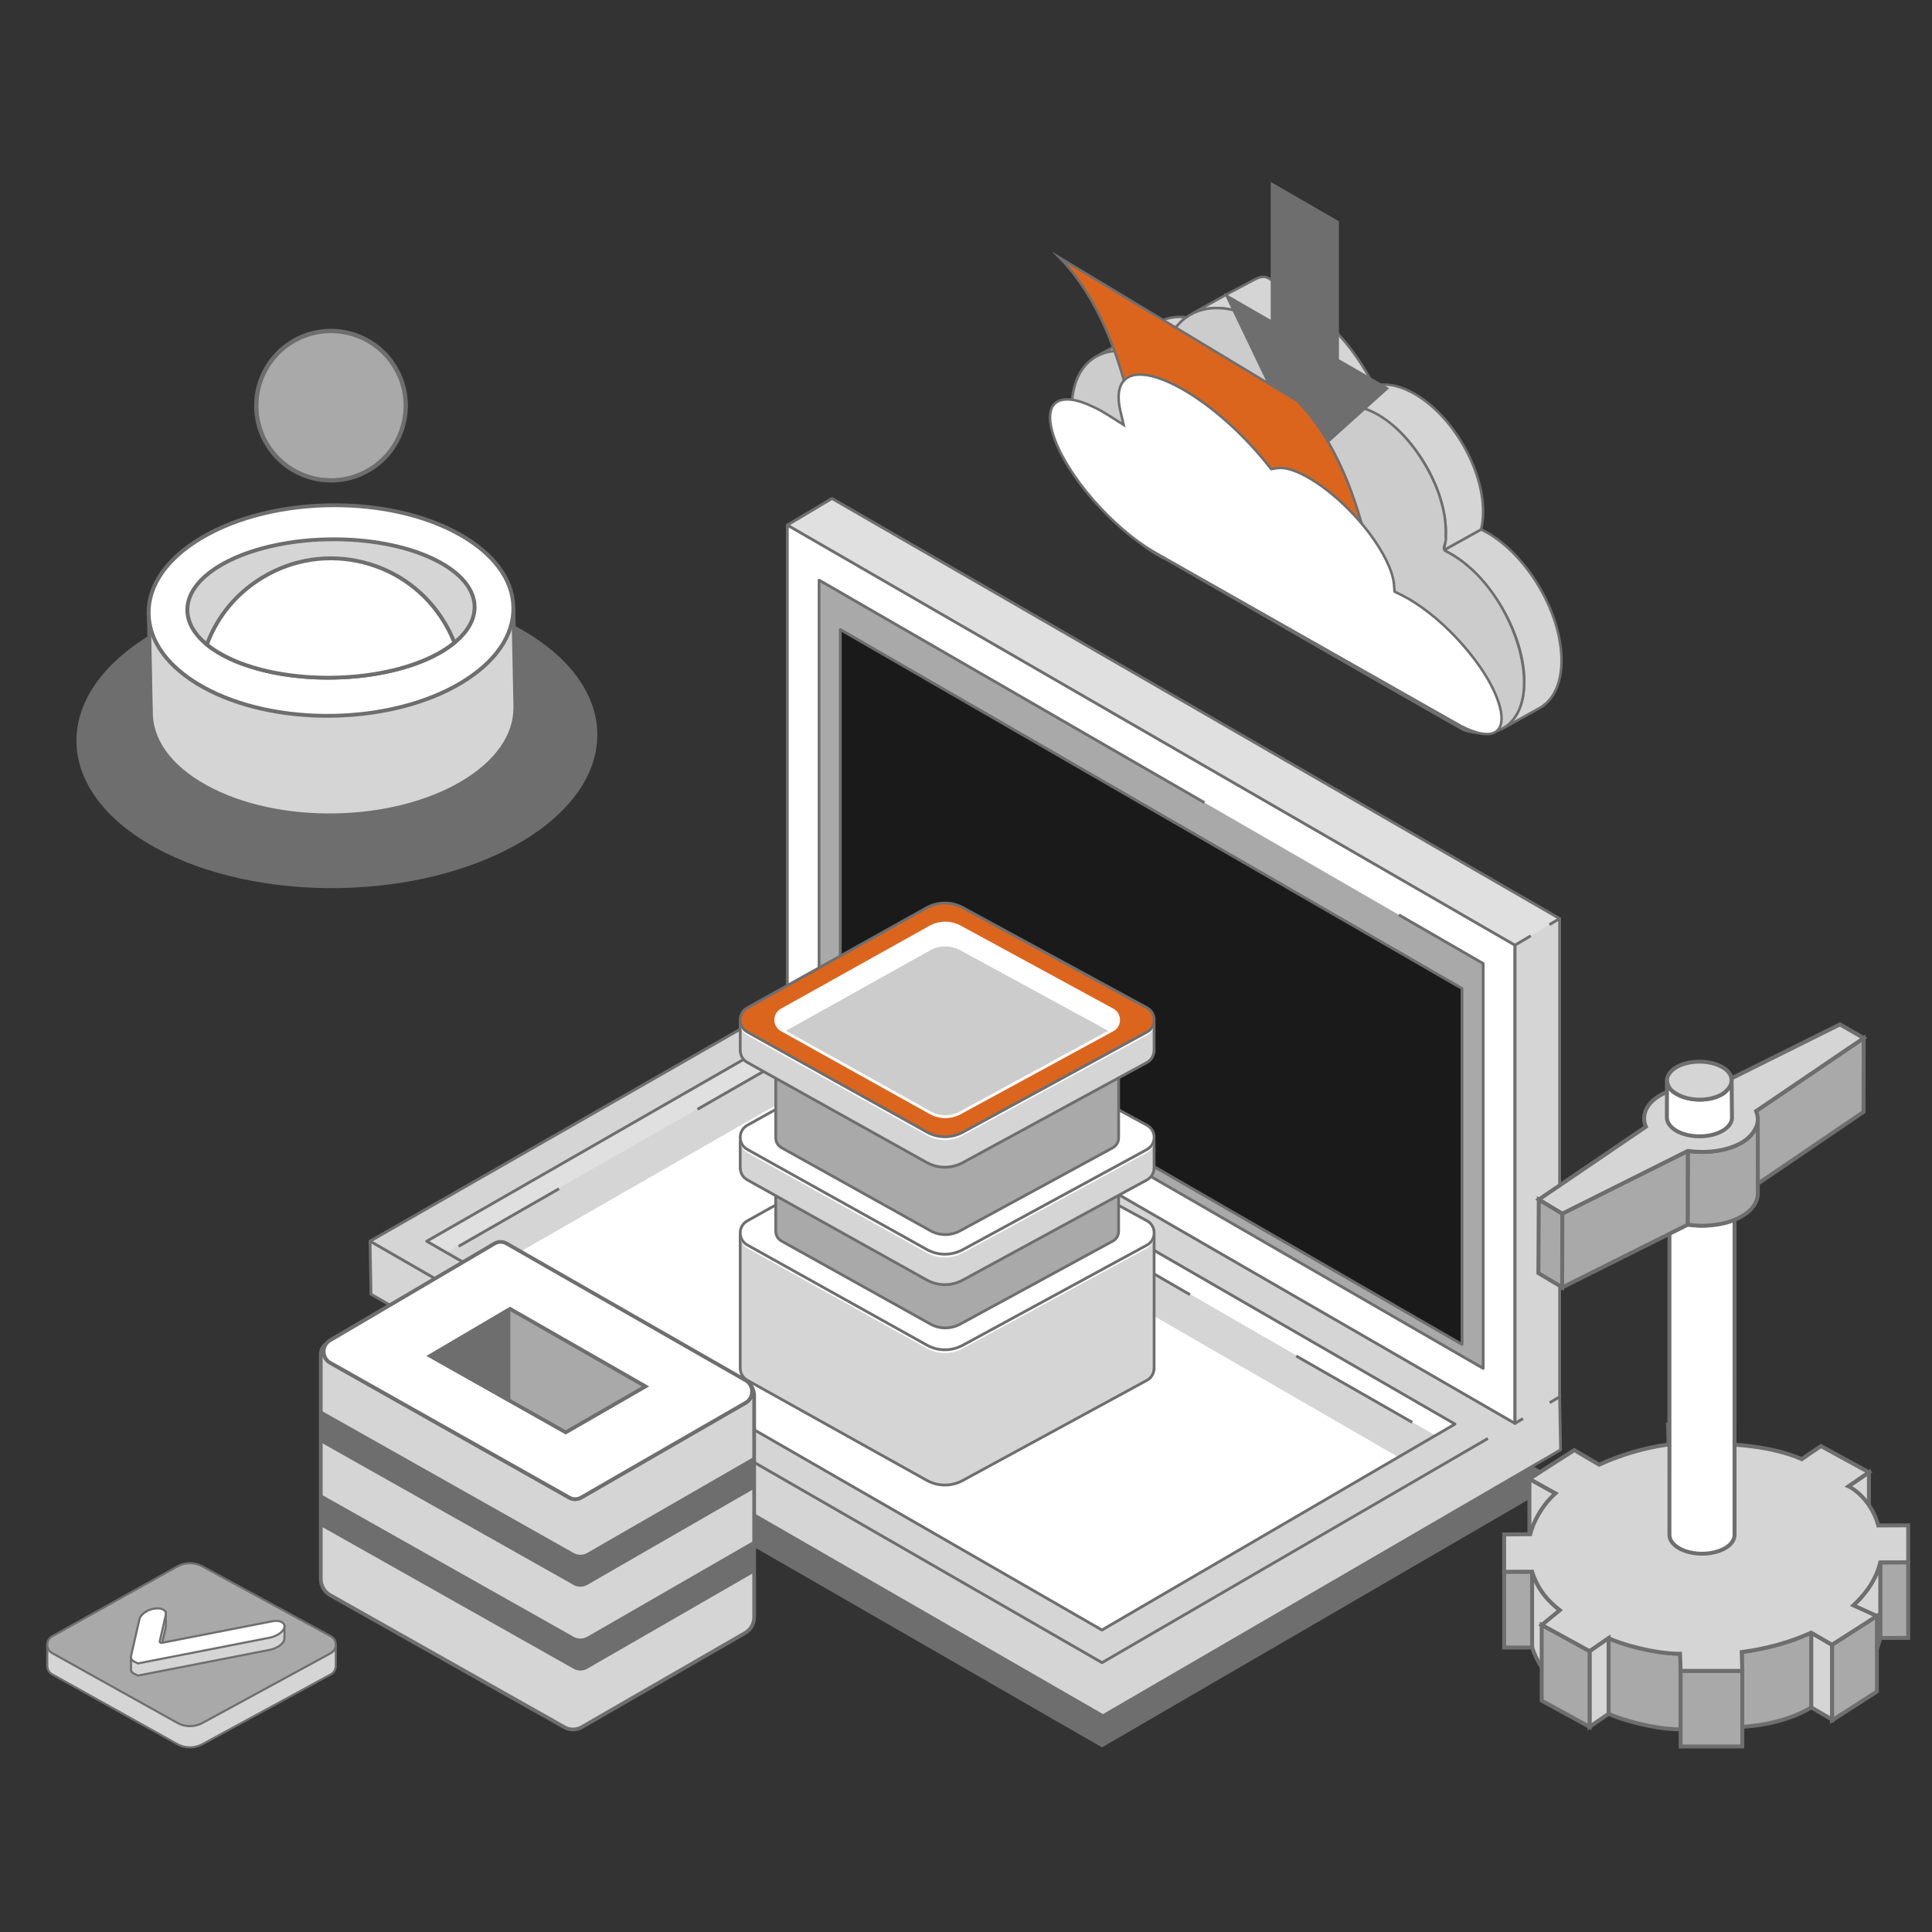 <?xml version="1.0" encoding="UTF-8" standalone="no"?><!DOCTYPE svg PUBLIC "-//W3C//DTD SVG 1.1//EN" "http://www.w3.org/Graphics/SVG/1.1/DTD/svg11.dtd"><svg width="100%" height="100%" viewBox="0 0 2084 2084" version="1.1" xmlns="http://www.w3.org/2000/svg" xmlns:xlink="http://www.w3.org/1999/xlink" xml:space="preserve" xmlns:serif="http://www.serif.com/" style="fill-rule:evenodd;clip-rule:evenodd;stroke-linejoin:round;stroke-miterlimit:2;"><rect x="0" y="0" width="2084" height="2084" fill="#333333" stroke="none"/><g><path d="M399.152,1430.18l789.554,454.669l493.622,-286.802l-784.889,-453.152l-498.287,285.285Z" style="fill:#6e6e6e;fill-rule:nonzero;"/><path d="M898.505,1110.75l-499.353,228.069l1.055,57.228l789.554,454.657l493.628,-286.797l-1.061,-57.227l-783.823,-395.93Z" style="fill:#d5d5d5;fill-rule:nonzero;"/><path d="M1189.76,1848.94l-788.049,-453.789l-1.022,-55.368l497.782,-227.344l782.349,395.184l1.027,55.418l-492.087,285.899Zm493.257,-343.623l-783.828,-395.929l-1.322,-0.023l-499.353,228.064c-0.549,0.256 -0.902,0.81 -0.891,1.415l1.059,57.232c0.012,0.533 0.301,1.022 0.762,1.283l789.559,454.664l0.757,0.207l0.766,-0.207l493.627,-286.803c0.479,-0.277 0.766,-0.794 0.756,-1.348l-1.054,-57.228c-0.012,-0.565 -0.332,-1.071 -0.838,-1.327Z" style="fill:#6e6e6e;fill-rule:nonzero;"/><path d="M399.152,1338.82l789.554,454.658l493.622,-286.798l-784.889,-453.157l-498.287,285.297Z" style="fill:#d5d5d5;fill-rule:nonzero;"/><path d="M845.106,1143.35l703.971,405.495l20.396,-12.708l-724.176,-418.108l-0.191,25.321Z" style="fill:#fff;fill-rule:nonzero;"/><path d="M480.087,1351.61l365.018,-208.261l0.19,-25.321l-384.978,220.864l19.77,12.718Z" style="fill:#e0e0e0;fill-rule:nonzero;"/><path d="M520.045,1373.83l667.095,384.142l320.253,-186.81l-663.538,-383.098l-323.81,185.766Z" style="fill:#fff;fill-rule:nonzero;"/><path d="M1397.4,1463.98l123.862,70.827l1.321,0.755l1.517,-2.641l-125.188,-71.583l-1.512,2.642Z" style="fill:#6e6e6e;fill-rule:nonzero;"/><path d="M844.349,1142.02l-92.772,53.22l1.518,2.648l92.01,-52.786l436.47,251.993l1.316,0.762l1.523,-2.637l-438.543,-253.195l-1.522,-0.005Z" style="fill:#6e6e6e;fill-rule:nonzero;"/><path d="M493.941,1343.05l1.517,2.637l108.29,-62.116l-1.517,-2.648l-108.29,62.127Z" style="fill:#6e6e6e;fill-rule:nonzero;"/><path d="M1188.62,1756.52l-725.257,-417.636l381.918,-219.103l721.147,416.352l-377.808,220.387Zm381.603,-221.707l-724.176,-418.109l-1.517,-0.005l-384.979,220.863c-0.473,0.272 -0.766,0.777 -0.766,1.322c-0,0.544 0.288,1.049 0.761,1.32l728.319,419.393l0.761,0.206l0.767,-0.211l380.835,-222.154c0.474,-0.271 0.755,-0.778 0.755,-1.315c0,-0.544 -0.287,-1.044 -0.76,-1.31Z" style="fill:#6e6e6e;fill-rule:nonzero;"/><path d="M896.691,1052.2l-498.298,285.296c-0.472,0.266 -0.766,0.773 -0.766,1.322c-0,0.538 0.294,1.044 0.766,1.321l789.554,454.652l0.761,0.208l0.767,-0.208l414.912,-241.063l1.315,-0.766l-1.533,-2.638l-415.466,241.395l-786.493,-452.896l495.232,-283.546l784.133,452.717l1.315,0.767l1.523,-2.642l-786.209,-453.914l-1.513,-0.005Z" style="fill:#6e6e6e;fill-rule:nonzero;"/><path d="M849.269,566.401l48.174,487.12l784.889,453.157l-0,-515.839l-784.889,-453.157l-48.174,28.719Z" style="fill:#e0e0e0;fill-rule:nonzero;"/><path d="M1680.81,1504.04l-781.932,-451.444l-48,-485.374l46.576,-27.774l783.356,452.271l0,512.321Zm-782.61,-967.675l-1.539,0.011l-48.175,28.72c-0.512,0.304 -0.795,0.87 -0.74,1.457l48.175,487.119l0.761,1.169l784.889,453.157l0.756,0.208l0.76,-0.208c0.474,-0.271 0.768,-0.777 0.768,-1.315l-0,-515.839c-0,-0.548 -0.294,-1.055 -0.768,-1.321l-784.887,-453.158Z" style="fill:#6e6e6e;fill-rule:nonzero;"/><path d="M849.269,1082.24l784.888,453.157l-0,-515.845l-784.888,-453.151l0,515.839Z" style="fill:#fff;fill-rule:nonzero;"/><path d="M883.537,1062.45l716.336,413.579l-0,-436.689l-716.336,-413.579l0,436.689Z" style="fill:#a9a9a9;fill-rule:nonzero;"/><path d="M906.387,1062.96l670.645,387.198l0,-383.924l-670.645,-387.198l0,383.924Z" style="fill:#1a1a1a;fill-rule:nonzero;"/><path d="M1575.52,1447.54l-667.606,-385.447l0,-380.406l667.606,385.442l0,380.411Zm-668.367,-769.805l-1.522,-0c-0.468,0.271 -0.761,0.771 -0.761,1.315l-0,383.924c-0,0.544 0.293,1.05 0.761,1.322l670.65,387.191l0.756,0.213l0.767,-0.213c0.467,-0.261 0.761,-0.766 0.761,-1.315l-0,-383.924c-0,-0.544 -0.294,-1.049 -0.761,-1.317l-670.651,-387.196Z" style="fill:#6e6e6e;fill-rule:nonzero;"/><path d="M1509.62,985.475l-1.523,2.643l90.26,52.111l-0,433.175l-713.3,-411.829l-0,-433.169l412.04,237.884l1.315,0.766l1.523,-2.638l-415.634,-239.97l-1.528,0c-0.469,0.272 -0.761,0.777 -0.761,1.321l0,436.688c0,0.543 0.292,1.05 0.761,1.321l716.345,413.579l0.757,0.201l0.76,-0.201c0.474,-0.277 0.768,-0.771 0.768,-1.321l-0,-436.688c-0,-0.55 -0.294,-1.049 -0.768,-1.321l-91.015,-52.552Z" style="fill:#6e6e6e;fill-rule:nonzero;"/><path d="M1634.15,1535.4l48.175,-28.72l0,-515.839l-48.175,28.714l-0,515.845Z" style="fill:#d5d5d5;fill-rule:nonzero;"/><path d="M850.026,565.083l-1.528,0c-0.473,0.277 -0.761,0.778 -0.761,1.321l-0,515.839c-0,0.55 0.288,1.049 0.761,1.321l55.477,32.031l1.523,-2.636l-54.717,-31.591l0,-512.327l781.845,451.397l0,512.325l-542.607,-313.276l-1.316,-0.756l-1.522,2.636l546.206,315.35l0.761,0.206l0.762,-0.206c0.472,-0.273 0.761,-0.773 0.761,-1.317l-0,-515.844c-0,-0.543 -0.289,-1.043 -0.761,-1.316l-784.884,-453.157Z" style="fill:#6e6e6e;fill-rule:nonzero;"/><path d="M1651.96,1010.71l-1.556,-2.616l-17.028,10.152c-0.464,0.277 -0.745,0.766 -0.745,1.304l-0,515.845c-0,0.549 0.293,1.05 0.771,1.322l0.75,0.2l0.783,-0.211l8.7,-5.188l-1.56,-2.616l-6.4,3.812l0,-512.299l16.285,-9.705Z" style="fill:#6e6e6e;fill-rule:nonzero;"/><path d="M1683.09,989.521l-1.533,0.01l-11,6.558l1.561,2.615l8.7,-5.182l-0,512.294l-9.962,5.927l1.566,2.621l10.695,-6.378c0.462,-0.277 0.745,-0.773 0.745,-1.305l0,-515.84c0,-0.548 -0.298,-1.059 -0.772,-1.32Z" style="fill:#6e6e6e;fill-rule:nonzero;"/><rect x="843.775" y="1117.47" width="3.044" height="22.342" style="fill:#6e6e6e;"/><path d="M1244.92,1476.45l0,-143.307l-446.452,0l-0,143.307l0.076,-0c0.211,4.876 2.691,9.662 7.568,12.39l193.433,107.888c12.093,6.748 26.801,6.818 38.97,0.207l198.613,-108.024c4.976,-2.708 7.499,-7.536 7.711,-12.461l0.081,-0Z" style="fill:#d5d5d5;fill-rule:nonzero;"/><path d="M799.955,1475.59l0.082,0.806c0.206,4.773 2.685,8.835 6.796,11.14l193.433,107.893c11.701,6.519 25.73,6.607 37.529,0.195l198.615,-108.023c4.191,-2.283 6.715,-6.372 6.921,-11.205l0.086,-1.436l0,-140.316l-443.462,0l-0,140.946Zm219.25,127.788c-7.015,0 -14.024,-1.778 -20.396,-5.333l-193.432,-107.894c-4.552,-2.545 -7.548,-7.035 -8.211,-12.195l-0.131,0l-0.075,-1.5l-0,-144.808l449.448,0l0,146.308l-0.201,0c-0.668,5.231 -3.719,9.748 -8.369,12.277l-198.613,108.029c-6.281,3.415 -13.154,5.116 -20.02,5.116Z" style="fill:#6e6e6e;fill-rule:nonzero;"/><path d="M1237.13,1320.37l-198.614,-108.018c-12.168,-6.612 -26.877,-6.535 -38.97,0.206l-193.432,107.887c-10.196,5.694 -10.196,20.369 -0,26.073l193.432,107.893c12.093,6.741 26.802,6.813 38.97,0.201l198.614,-108.023c10.391,-5.661 10.391,-20.57 -0,-26.219Z" style="fill:#fff;fill-rule:nonzero;"/><path d="M806.14,1342.95l71.342,39.819l118.969,66.264l3.122,1.757c12.103,6.834 26.746,6.834 38.942,0.298l127.95,-69.592l55.826,-30.35l14.832,-8.103c10.447,-5.659 10.447,-20.591 0,-26.25l-198.608,-108.04c-12.196,-6.536 -26.839,-6.536 -38.942,0.195l-51.139,28.497l-74.659,41.672l-67.635,37.779c-10.249,5.659 -10.249,20.39 0,26.054Z" style="fill:#fff;fill-rule:nonzero;"/><path d="M1019.16,1205.36c-6.502,-0 -12.989,1.636 -18.861,4.904l-193.438,107.942c-4.334,2.392 -6.911,6.774 -6.911,11.722c-0,4.944 2.577,9.326 6.911,11.712l-0,0.006l193.449,107.844c11.598,6.552 25.61,6.65 37.496,0.283l198.604,-108.035c4.415,-2.397 7.045,-6.813 7.045,-11.815c0,-5.002 -2.63,-9.418 -7.045,-11.81l-198.616,-108.04c-5.861,-3.142 -12.26,-4.713 -18.634,-4.713Zm0.071,252.118c-7.04,-0 -14.054,-1.795 -20.395,-5.373l-3.12,-1.762l-190.313,-106.081c-5.29,-2.926 -8.455,-8.288 -8.455,-14.334c0,-6.051 3.165,-11.418 8.46,-14.344l193.433,-107.941c12.529,-6.965 27.622,-7.041 40.378,-0.206l198.62,108.044c5.394,2.926 8.613,8.319 8.613,14.442c0.006,6.116 -3.219,11.522 -8.613,14.447l-70.657,38.452l-127.951,69.587c-6.308,3.377 -13.165,5.069 -20,5.069Z" style="fill:#6e6e6e;fill-rule:nonzero;"/><path d="M1206.63,1327.96l-0,-77.785l-369.88,-0l-0,77.785c-0,4.219 2.12,8.445 6.367,10.794l59.104,32.988l98.552,54.895l2.587,1.457c10.021,5.661 22.152,5.661 32.255,0.245l105.995,-57.646l46.245,-25.148l12.293,-6.71c4.323,-2.343 6.487,-6.611 6.482,-10.875Z" style="fill:#a9a9a9;fill-rule:nonzero;"/><path d="M838.255,1251.67l0,76.291c0,4.008 2.093,7.547 5.596,9.484l160.254,89.34c9.521,5.377 21.048,5.465 30.813,0.228l164.522,-89.498c3.573,-1.93 5.709,-5.503 5.704,-9.554l0,-76.291l-366.889,-0Zm181.4,182.211c-5.878,-0 -11.728,-1.496 -17.023,-4.481l-2.583,-1.457l-157.651,-87.883c-4.469,-2.458 -7.132,-6.987 -7.132,-12.099l-0,-79.281l372.874,0l0,79.281c0.005,5.165 -2.713,9.728 -7.27,12.191l-58.532,31.857l-105.995,57.646c-5.263,2.818 -10.989,4.226 -16.688,4.226Z" style="fill:#6e6e6e;fill-rule:nonzero;"/><path d="M1244.92,1260.3l0,-28.659l-35.201,-0l-171.204,-93.114c-12.169,-6.612 -26.877,-6.537 -38.97,0.206l-166.573,92.908l-34.504,-0l-0,28.659l0.076,0c0.211,4.878 2.691,9.668 7.568,12.392l193.433,107.888c12.093,6.748 26.801,6.818 38.97,0.206l198.613,-108.023c4.976,-2.708 7.499,-7.536 7.711,-12.463l0.081,0Z" style="fill:#d5d5d5;fill-rule:nonzero;"/><path d="M799.955,1259.45l0.082,0.804c0.206,4.78 2.685,8.842 6.796,11.137l193.433,107.892c11.701,6.52 25.73,6.607 37.529,0.196l198.615,-108.023c4.191,-2.284 6.715,-6.367 6.921,-11.202l0.086,-1.435l0,-25.674l-34.417,-0.18l-171.212,-93.114c-11.787,-6.417 -25.821,-6.329 -37.522,0.196l-166.91,93.098l-33.401,-0l-0,26.305Zm219.25,127.783c-7.015,-0 -14.024,-1.779 -20.396,-5.335l-193.432,-107.892c-4.552,-2.54 -7.548,-7.025 -8.211,-12.191l-0.131,-0l-0.075,-1.501l-0,-30.165l35.613,-0l166.236,-92.712c12.609,-7.037 27.719,-7.118 40.41,-0.218l170.879,92.93l36.31,-0l0,31.666l-0.201,-0c-0.668,5.226 -3.719,9.744 -8.369,12.273l-198.613,108.028c-6.281,3.415 -13.154,5.117 -20.02,5.117Z" style="fill:#6e6e6e;fill-rule:nonzero;"/><path d="M1237.13,1217.28l-198.614,-108.018c-12.168,-6.617 -26.877,-6.542 -38.97,0.206l-193.432,107.888c-10.196,5.688 -10.196,20.369 -0,26.071l193.432,107.888c12.093,6.743 26.802,6.825 38.97,0.207l198.614,-108.018c10.391,-5.666 10.391,-20.58 -0,-26.224Z" style="fill:#fff;fill-rule:nonzero;"/><path d="M806.14,1239.86l71.342,39.818l118.969,66.264l3.122,1.762c12.103,6.829 26.746,6.829 38.942,0.289l127.95,-69.587l55.826,-30.351l14.832,-8.103c10.447,-5.659 10.447,-20.59 0,-26.25l-198.608,-108.04c-12.196,-6.535 -26.839,-6.535 -38.942,0.196l-51.139,28.497l-74.659,41.671l-67.635,37.774c-10.249,5.659 -10.249,20.4 0,26.06Z" style="fill:#fff;fill-rule:nonzero;"/><path d="M1019.16,1102.27c-6.502,0 -12.989,1.636 -18.861,4.904l-193.438,107.937c-4.334,2.392 -6.911,6.774 -6.911,11.722c-0,4.949 2.577,9.331 6.911,11.718l-0,0.005l193.449,107.844c11.598,6.552 25.61,6.656 37.496,0.278l198.597,-108.035c4.422,-2.392 7.052,-6.808 7.052,-11.81c0,-5.001 -2.63,-9.411 -7.045,-11.809l-198.616,-108.04c-5.861,-3.143 -12.26,-4.714 -18.634,-4.714Zm0.071,252.118c-7.046,-0 -14.054,-1.794 -20.395,-5.373l-3.12,-1.756l-190.313,-106.088c-5.29,-2.924 -8.455,-8.285 -8.455,-14.338c0,-6.052 3.165,-11.418 8.46,-14.344l193.433,-107.935c12.529,-6.96 27.622,-7.037 40.378,-0.208l198.62,108.046c5.394,2.925 8.613,8.324 8.613,14.441c-0,6.117 -3.219,11.517 -8.613,14.442l-70.657,38.458l-127.951,69.581c-6.308,3.383 -13.17,5.074 -20,5.074Z" style="fill:#6e6e6e;fill-rule:nonzero;"/><path d="M843.123,1237.62l59.104,32.994l98.552,54.895l2.587,1.451c10.028,5.661 22.152,5.661 32.26,0.246l105.99,-57.647l46.245,-25.143l12.293,-6.71c8.645,-4.686 8.645,-17.062 -0,-21.748l-164.528,-89.499c-10.108,-5.416 -22.232,-5.416 -32.26,0.158l-42.361,23.609l-61.85,34.527l-56.032,31.286c-8.488,4.687 -8.488,16.894 -0,21.581Z" style="fill:#d6d6d6;fill-rule:nonzero;"/><path d="M843.123,1237.62l3.224,1.8l52.808,-29.487l61.85,-34.521l42.361,-23.61c10.028,-5.578 22.152,-5.578 32.26,-0.163l161.375,87.786l3.153,-1.719c8.645,-4.686 8.645,-17.062 -0,-21.748l-164.528,-89.499c-10.108,-5.416 -22.232,-5.416 -32.26,0.158l-42.361,23.609l-61.85,34.527l-56.032,31.286c-8.488,4.687 -8.488,16.894 -0,21.581Z" style="fill:#adadad;fill-rule:nonzero;"/><path d="M1206.63,1227.28l-0,-77.781l-369.88,0l-0,77.781c-0,4.224 2.12,8.455 6.367,10.799l59.104,32.988l98.552,54.895l2.587,1.457c10.021,5.655 22.152,5.655 32.255,0.24l105.995,-57.647l46.245,-25.142l12.293,-6.711c4.323,-2.342 6.487,-6.61 6.482,-10.879Z" style="fill:#a9a9a9;fill-rule:nonzero;"/><path d="M838.255,1151l0,76.28c0,4.001 2.093,7.552 5.596,9.489l160.254,89.345c9.531,5.383 21.048,5.475 30.813,0.223l164.522,-89.493c3.573,-1.935 5.709,-5.508 5.704,-9.564l0,-76.28l-366.889,0Zm181.395,182.21c-5.878,0 -11.723,-1.501 -17.018,-4.486l-2.583,-1.451l-157.651,-87.884c-4.469,-2.469 -7.132,-6.997 -7.132,-12.109l-0,-79.276l372.874,-0l0,79.276c0.005,5.17 -2.713,9.733 -7.27,12.196l-58.532,31.857l-105.995,57.641c-5.263,2.828 -10.989,4.236 -16.693,4.236Z" style="fill:#6e6e6e;fill-rule:nonzero;"/><path d="M1244.92,1133.61l0,-28.661l-35.201,0l-171.204,-93.114c-12.169,-6.611 -26.877,-6.535 -38.97,0.208l-166.573,92.906l-34.504,0l-0,28.661l0.076,0c0.211,4.872 2.691,9.662 7.568,12.392l193.433,107.893c12.093,6.742 26.801,6.813 38.97,0.206l198.613,-108.029c4.976,-2.707 7.499,-7.536 7.711,-12.462l0.081,0Z" style="fill:#d5d5d5;fill-rule:nonzero;"/><path d="M799.955,1132.75l0.082,0.805c0.206,4.78 2.685,8.841 6.796,11.147l193.433,107.887c11.701,6.53 25.73,6.601 37.529,0.196l198.615,-108.023c4.191,-2.284 6.715,-6.373 6.921,-11.207l0.086,-1.435l0,-25.67l-34.417,-0.179l-171.212,-93.114c-11.787,-6.411 -25.821,-6.329 -37.522,0.196l-166.91,93.097l-33.401,-0l-0,26.3Zm219.25,127.789c-7.015,0 -14.024,-1.779 -20.396,-5.335l-193.432,-107.892c-4.552,-2.545 -7.548,-7.036 -8.211,-12.196l-0.131,-0l-0.075,-1.501l-0,-30.155l35.619,0l166.23,-92.717c12.609,-7.037 27.719,-7.124 40.41,-0.218l170.879,92.935l36.31,0l0,31.656l-0.201,-0c-0.668,5.23 -3.719,9.749 -8.369,12.282l-198.613,108.024c-6.281,3.414 -13.154,5.117 -20.02,5.117Z" style="fill:#6e6e6e;fill-rule:nonzero;"/><path d="M1237.13,1090.59l-198.614,-108.018c-12.168,-6.618 -26.877,-6.542 -38.97,0.206l-193.432,107.887c-10.196,5.689 -10.196,20.368 -0,26.072l193.432,107.887c12.093,6.743 26.802,6.819 38.97,0.208l198.614,-108.018c10.391,-5.661 10.391,-20.575 -0,-26.224Z" style="fill:#fff;fill-rule:nonzero;"/><path d="M806.14,1113.18l71.342,39.819l118.969,66.264l3.122,1.762c12.103,6.834 26.746,6.834 38.942,0.288l127.95,-69.581l55.826,-30.351l14.832,-8.108c10.447,-5.659 10.447,-20.591 0,-26.25l-198.608,-108.04c-12.196,-6.537 -26.839,-6.537 -38.942,0.195l-51.139,28.497l-74.659,41.672l-67.635,37.772c-10.249,5.661 -10.249,20.402 0,26.061Z" style="fill:#dc651d;fill-rule:nonzero;"/><path d="M1019.16,975.584c-6.502,-0 -12.989,1.636 -18.861,4.904l-193.438,107.937c-4.334,2.392 -6.911,6.774 -6.911,11.722c-0,4.947 2.577,9.331 6.911,11.723l193.449,107.844c11.598,6.547 25.61,6.65 37.496,0.277l198.597,-108.034c4.422,-2.392 7.052,-6.808 7.052,-11.81c0,-5.003 -2.63,-9.412 -7.045,-11.81l-198.616,-108.04c-5.861,-3.142 -12.26,-4.713 -18.634,-4.713Zm0.071,252.111c-7.046,0 -14.054,-1.788 -20.395,-5.366l-3.12,-1.756l-190.313,-106.088c-5.29,-2.925 -8.455,-8.282 -8.455,-14.338c0,-6.052 3.165,-11.413 8.46,-14.339l193.433,-107.941c12.529,-6.96 27.622,-7.041 40.378,-0.207l198.62,108.045c5.394,2.926 8.613,8.325 8.613,14.442c-0,6.117 -3.219,11.516 -8.613,14.441l-70.657,38.458l-127.951,69.587c-6.308,3.377 -13.17,5.062 -20,5.062Z" style="fill:#6e6e6e;fill-rule:nonzero;"/><path d="M843.123,1110.93l59.104,32.988l98.552,54.894l2.587,1.453c10.028,5.661 22.152,5.661 32.26,0.245l105.99,-57.641l46.245,-25.148l12.293,-6.71c8.645,-4.686 8.645,-17.057 -0,-21.749l-164.528,-89.499c-10.108,-5.415 -22.232,-5.415 -32.26,0.163l-42.361,23.604l-61.85,34.527l-56.032,31.286c-8.488,4.688 -8.488,16.894 -0,21.587Z" style="fill:#ccc;fill-rule:nonzero;"/><path d="M1019.59,997.22c-5.345,-0 -10.668,1.343 -15.496,4.028l-160.239,89.412c-3.506,1.942 -5.601,5.486 -5.601,9.483c0,4.008 2.095,7.552 5.596,9.482l0.005,0.007l160.244,89.34c9.531,5.377 21.053,5.47 30.813,0.228l164.522,-89.493c3.573,-1.936 5.704,-5.508 5.704,-9.559c0,-4.05 -2.131,-7.618 -5.704,-9.558l-164.528,-89.5c-4.816,-2.582 -10.075,-3.87 -15.316,-3.87Zm0.059,208.847c-5.878,-0 -11.728,-1.501 -17.023,-4.48l-2.583,-1.457l-157.645,-87.878c-4.47,-2.469 -7.138,-6.993 -7.138,-12.109c-0,-5.106 2.668,-9.629 7.138,-12.098l160.238,-89.422c10.457,-5.802 23.05,-5.878 33.695,-0.169l164.533,89.504c4.552,2.469 7.27,7.025 7.27,12.19c0,5.165 -2.718,9.722 -7.27,12.19l-164.522,89.499c-5.263,2.822 -10.989,4.23 -16.693,4.23Z" style="fill:#fff;fill-rule:nonzero;"/><path d="M843.123,1110.93l3.224,1.799l52.808,-29.492l61.85,-34.521l42.361,-23.609c10.028,-5.579 22.152,-5.579 32.26,-0.163l161.375,87.791l3.153,-1.724c8.645,-4.686 8.645,-17.057 -0,-21.749l-164.528,-89.499c-10.108,-5.415 -22.232,-5.415 -32.26,0.163l-42.361,23.604l-61.85,34.527l-56.032,31.286c-8.488,4.688 -8.488,16.894 -0,21.587Z" style="fill:#fff;fill-rule:nonzero;"/><path d="M1184.84,383.12c3.664,-1.788 7.612,-3.039 11.815,-3.745c14.028,-2.394 30.78,1.162 48.788,11.554c2.78,1.619 5.503,3.355 8.233,5.17c2.159,-24.995 11.555,-43.368 25.871,-53.845c-2.3,-0.283 -4.605,-0.404 -6.818,-0.404c-7.498,0 -14.366,1.513 -20.445,4.439l-67.444,36.831Z" style="fill:#d5d5d5;fill-rule:nonzero;"/><path d="M1205.28,377.3c12.652,-0 26.588,4.225 40.84,12.446c2.027,1.185 4.105,2.468 6.416,3.969c2.327,-22.152 10.395,-39.47 23.457,-50.415c-1.061,-0.055 -2.154,-0.087 -3.268,-0.087c-7.254,-0 -13.936,1.447 -19.858,4.296l-55.634,30.388c2.61,-0.402 5.301,-0.597 8.047,-0.597Zm49.55,21.195l-1.908,-1.267c-3.056,-2.033 -5.655,-3.665 -8.167,-5.133c-17.106,-9.869 -33.657,-13.8 -47.875,-11.385c-4.063,0.685 -7.912,1.902 -11.446,3.631l-1.245,-2.419l67.439,-36.833c6.351,-3.061 13.43,-4.594 21.097,-4.594c2.447,-0 4.796,0.141 6.982,0.402l3.408,0.418l-2.768,2.034c-14.495,10.614 -23.249,28.889 -25.321,52.862l-0.196,2.284Z" style="fill:#6e6e6e;fill-rule:nonzero;"/><path d="M1597.6,571.086l-40.21,22.385c2.301,1.077 4.6,2.268 6.928,3.606c44.075,25.467 79.825,87.094 79.825,137.673c-0,25.642 -9.2,43.503 -23.995,51.567l40.726,-22.635l0.195,-0.11l0.539,-0.314l-0.055,-0c14.084,-8.379 22.805,-25.953 22.805,-50.888c-0,-50.579 -35.756,-112.206 -79.826,-137.647c-2.332,-1.338 -4.627,-2.528 -6.932,-3.637Z" style="fill:#d5d5d5;fill-rule:nonzero;"/><path d="M1560.33,593.388c1.576,0.793 3.114,1.624 4.663,2.512c44.391,25.658 80.506,87.942 80.506,138.852c-0,18.237 -4.54,33.048 -13.027,43.167l28.382,-15.828c14.278,-8.494 22.142,-26.148 22.142,-49.719c-0,-50.056 -35.507,-111.275 -79.146,-136.472c-2.007,-1.147 -4.04,-2.224 -6.205,-3.278l-37.315,20.766Zm60.467,194.128l-1.31,-2.382l0.55,-0.304c14.675,-8.319 22.744,-26.072 22.744,-50.078c-0,-50.045 -35.5,-111.275 -79.146,-136.493c-2.241,-1.294 -4.48,-2.457 -6.824,-3.556l-2.409,-1.126l43.15,-24.017l0.632,0.306c2.462,1.185 4.758,2.381 7.019,3.68c44.396,25.627 80.511,87.906 80.511,138.826c-0,22.456 -6.966,39.834 -19.722,49.529l0.604,-0l-4.845,2.848l-40.377,22.446l-0.577,0.321Z" style="fill:#6e6e6e;fill-rule:nonzero;"/><path d="M1324.13,317.037l-38.366,21.358l1.252,-0.659c11.554,-5.73 25.527,-7.155 41.036,-3.687c9.988,2.186 20.611,6.417 31.633,12.751c33.053,19.113 62.616,53.471 82.152,91.929l40.215,-22.385c-19.536,-38.421 -49.099,-72.811 -82.157,-91.896c-29.166,-16.84 -28.367,-33.086 -47.566,-22.403l-0.027,-0.032l-0.229,0.142l-27.943,14.882Z" style="fill:#d5d5d5;fill-rule:nonzero;"/><path d="M1311.92,330.843c5.302,0 10.798,0.625 16.425,1.887c10.256,2.245 21.027,6.585 32.016,12.902c31.791,18.378 61.632,51.579 82.049,91.229l37.834,-21.055c-20.212,-39.262 -49.687,-72.082 -81.028,-90.172c-11.038,-6.372 -17.955,-12.772 -23.005,-17.442c-8.527,-7.895 -12.06,-11.175 -23.218,-4.949l-0.989,0.544l-0.033,-0.039c-2.257,1.214 -7.743,4.133 -13.229,7.052c-6.851,3.649 -13.702,7.292 -13.951,7.433l-24.621,13.702c3.779,-0.728 7.704,-1.092 11.75,-1.092Zm129.348,109.763l-0.636,-1.256c-20.2,-39.753 -49.948,-73.05 -81.625,-91.364c-10.744,-6.176 -21.26,-10.417 -31.249,-12.603c-14.854,-3.322 -28.73,-2.083 -40.138,3.578l-1.195,0.625l-1.322,-2.371l-0,-0.005l38.366,-21.358c0.255,-0.136 7.122,-3.79 13.995,-7.449c6.851,-3.649 13.702,-7.291 13.953,-7.428l0.984,-0.537l0.022,0.015c12.32,-6.583 17.1,-2.158 25.636,5.742c5.231,4.84 11.745,10.864 22.516,17.079c32.091,18.531 62.23,52.231 82.686,92.462l0.597,1.169l-42.59,23.701Z" style="fill:#6e6e6e;fill-rule:nonzero;"/><path d="M1441.84,438.724c12.3,-3.496 27.579,-0.941 44.135,8.63c3.318,1.897 6.613,4.088 9.853,6.415c35.979,26.295 63.752,77.727 63.752,120.518c0,7.047 -0.766,13.436 -2.186,19.178l40.21,-22.386c1.425,-5.704 2.191,-12.119 2.191,-19.139c0,-46.653 -32.945,-103.51 -73.61,-126.973c-16.557,-9.564 -31.836,-12.119 -44.13,-8.628l-40.215,22.385Z" style="fill:#d5d5d5;fill-rule:nonzero;"/><path d="M1453,435.866c10.391,0 21.825,3.481 33.657,10.32c3.115,1.784 6.378,3.915 9.966,6.492c36.669,26.801 64.319,79.086 64.319,121.622c-0,5.829 -0.522,11.365 -1.556,16.514l37.04,-20.618c1.338,-5.574 2.011,-11.707 2.011,-18.243c0,-46.168 -32.715,-102.591 -72.93,-125.787c-15.736,-9.102 -30.623,-12.044 -43.08,-8.504l-32.885,18.34c1.136,-0.093 2.288,-0.136 3.458,-0.136Zm102.325,160.319l0.751,-3.034c1.425,-5.757 2.148,-12.098 2.148,-18.851c-0,-41.747 -27.171,-93.092 -63.199,-119.419c-3.502,-2.518 -6.682,-4.595 -9.722,-6.341c-15.751,-9.09 -30.65,-12.032 -43.085,-8.498l-11.288,3.214l50.464,-28.09c13.462,-3.849 29.084,-0.837 45.473,8.646c40.964,23.625 74.29,81.109 74.29,128.141c-0,6.976 -0.751,13.528 -2.23,19.471l-0.141,0.571l-43.461,24.19Z" style="fill:#6e6e6e;fill-rule:nonzero;"/><path d="M1260.03,604.545c58.299,33.596 272.338,156.784 311.607,178.822c4.491,1.615 5.285,6.079 28.149,7.841c80.505,-3.524 41.802,-155.742 -40.1,-196.603c-5.508,-2.953 1.19,-9.004 -0.229,-15.143c0.625,-18.085 -2.125,-31.346 -8.183,-48.925c-16.236,-44.358 -60.708,-101.438 -109.469,-91.836c-22.12,-41.977 -51.116,-76.759 -91.467,-96.845c-44.559,-21.977 -91.56,-6.954 -96.643,54.276c-17.694,-12.583 -41.406,-20.112 -57.109,-16.726c-77.155,15.731 -37.68,176.893 63.444,225.139Z" style="fill:#ccc;fill-rule:nonzero;"/><path d="M1204.84,379.949c-2.844,-0 -5.514,0.256 -7.966,0.783c-21.738,4.431 -35.489,21.444 -38.729,47.914c-6.896,56.206 33.493,141.761 102.466,174.668l0.098,0.049c69.978,40.329 273.823,157.618 311.597,178.823c0.999,0.337 1.957,0.946 2.974,1.592c2.991,1.887 7.503,4.753 24.609,6.075c27.84,-1.229 37.74,-20.385 41.111,-36.235c10.12,-47.582 -25.696,-129.745 -81.924,-157.802c-4.224,-2.268 -2.947,-6.161 -1.92,-9.292c0.735,-2.229 1.491,-4.54 0.974,-6.754l-0.038,-0.173l0.005,-0.18c0.653,-18.922 -2.474,-32.09 -8.106,-48.44c-15.9,-43.44 -59.898,-100.401 -107.925,-90.945l-0.991,0.195l-0.472,-0.897c-24.533,-46.55 -54.26,-78.037 -90.875,-96.252c-23.527,-11.608 -47.157,-12.544 -64.824,-2.544c-17.318,9.797 -27.643,29.057 -29.856,55.706l-0.196,2.38l-1.947,-1.381c-15.158,-10.781 -33.716,-17.29 -48.065,-17.29Zm395,412.617c-17.938,-1.375 -22.799,-4.454 -26.018,-6.492c-0.962,-0.615 -1.724,-1.099 -2.643,-1.425c-37.979,-21.298 -241.753,-138.549 -311.781,-178.905c-69.989,-33.422 -110.96,-120.317 -103.956,-177.43c3.398,-27.72 17.916,-45.56 40.878,-50.247c14.969,-3.223 37.806,3.171 56.233,15.616c2.696,-26.381 13.392,-45.548 31.014,-55.514c18.449,-10.446 43.009,-9.543 67.373,2.473c36.91,18.367 66.88,49.947 91.598,96.541c49.207,-8.826 93.881,48.816 110.013,92.891c5.579,16.202 8.907,30.095 8.271,49.267c0.603,2.881 -0.288,5.617 -1.082,8.031c-1.181,3.605 -1.414,4.959 0.587,6.03c57.206,28.546 93.647,112.269 83.332,160.776c-5.051,23.745 -20.613,37.371 -43.819,38.388Z" style="fill:#6e6e6e;fill-rule:nonzero;"/><path d="M1444.3,387.465l-0,-148.782l-73.633,-42.497l0,148.77l-50.577,-29.203l88.291,183.965l90.074,-80.989l-54.155,-31.264Z" style="fill:#6e6e6e;fill-rule:nonzero;"/><path d="M1399.44,432.421c85.365,87.546 89.737,258.675 89.737,258.675l-256.435,-154.513c0,-0 -4.371,-171.128 -89.77,-258.681l256.468,154.519Z" style="fill:#dc651d;fill-rule:nonzero;"/><path d="M1234.08,535.8l253.641,152.838c-0.996,-21.434 -10.821,-174.679 -89.129,-255.142l-248.067,-149.46c75.758,85.698 83.098,239.639 83.555,251.764Zm256.527,157.743l-259.202,-156.177l-0.017,-0.739c-0.043,-1.713 -5.344,-171.607 -89.383,-257.773l-7.385,-7.569l265.799,160.189c84.757,86.927 90.08,257.871 90.123,259.588l0.065,2.481Z" style="fill:#6e6e6e;fill-rule:nonzero;"/><path d="M1136.31,469.847c6.763,20.842 22.124,45.581 43.161,69.723c19.938,22.826 42.514,42.22 64.013,55.112c1.278,0.767 331.036,187.746 332.569,188.54c2.387,1.223 4.742,2.327 6.987,3.294c6.335,2.73 12.011,4.459 17.014,5.052c17.916,2.191 24.076,-10.45 16.47,-33.792c-2.018,-6.248 -4.944,-12.926 -8.635,-19.82c-6.046,-11.391 -14.224,-23.374 -24.137,-35.414c-1.734,-2.158 -3.609,-4.349 -5.481,-6.475c-18.628,-21.358 -39.985,-39.415 -60.005,-50.806c-2.045,-1.131 -4.063,-2.213 -6.134,-3.235l-7.867,-3.889l-0.485,-6.791c-0.25,-3.942 -1.191,-8.427 -2.778,-13.316c-5.824,-17.867 -19.373,-38.963 -36.436,-58.19c-10.026,-11.271 -21.27,-21.95 -32.917,-30.949c-3.807,-2.958 -7.639,-5.741 -11.528,-8.298c-3.093,-2.043 -6.22,-4.001 -9.233,-5.704c-9.966,-5.654 -18.997,-9.09 -26.092,-9.944c-2.535,-0.31 -4.775,-0.31 -6.786,-0.022l-6.705,1.104l-5.567,-6.873c-26.834,-33.167 -59.832,-62.192 -90.478,-79.542c-8.063,-4.573 -15.73,-8.211 -22.804,-10.761c-1.674,-0.625 -3.295,-1.195 -4.856,-1.68c-4.485,-1.387 -8.601,-2.3 -12.435,-2.752c-6.361,-0.793 -11.76,-0.261 -16.105,1.501c-0.538,0.207 -1.082,0.429 -1.532,0.713c-6.472,3.267 -10.136,9.711 -10.789,18.824c-0.369,5.197 0.224,11.277 1.843,18.068l3.496,14.762l-7.019,-4.458l-8.83,-5.563c-2.843,-1.762 -5.394,-3.3 -7.781,-4.686c-2.866,-1.621 -5.682,-3.094 -8.433,-4.372c-9.119,-4.459 -17.438,-7.237 -24.392,-8.096c-1.789,-0.202 -3.523,-0.338 -5.144,-0.256l-0.653,0c-16.47,0.68 -21.351,14.915 -13.516,38.991Z" style="fill:#fff;fill-rule:nonzero;"/><path d="M1150.1,432.199c-6.084,0.251 -10.38,2.284 -13,6.058c-4.301,6.187 -4.133,16.97 0.489,31.166c6.676,20.575 21.912,45.174 42.896,69.25c19.693,22.549 42.312,42.025 63.68,54.835c3.671,2.159 329.965,187.137 332.51,188.507c2.267,1.158 4.588,2.251 6.889,3.246c6.415,2.768 11.853,4.388 16.633,4.953c6.899,0.843 11.929,-0.565 14.914,-4.198c4.301,-5.225 4.334,-14.843 0.103,-27.821c-1.962,-6.096 -4.838,-12.686 -8.537,-19.602c-6.013,-11.321 -14.081,-23.158 -23.989,-35.191c-1.734,-2.158 -3.594,-4.328 -5.453,-6.444c-18.515,-21.226 -39.703,-39.164 -59.659,-50.517c-2.012,-1.115 -4.002,-2.191 -6.056,-3.197l-8.57,-4.242l-0.539,-7.563c-0.244,-3.833 -1.163,-8.204 -2.718,-12.995c-5.551,-17.035 -18.731,-38.072 -36.158,-57.706c-10.201,-11.467 -21.521,-22.114 -32.733,-30.775c-4.018,-3.122 -7.76,-5.819 -11.44,-8.238c-3.349,-2.214 -6.427,-4.116 -9.157,-5.66c-9.819,-5.563 -18.666,-8.946 -25.587,-9.777c-2.393,-0.293 -4.497,-0.304 -6.434,-0.027l-7.454,1.229l-6.062,-7.488c-26.762,-33.075 -59.604,-61.947 -90.091,-79.211c-8.085,-4.583 -15.687,-8.171 -22.598,-10.668c-1.658,-0.614 -3.257,-1.185 -4.795,-1.657c-4.442,-1.377 -8.434,-2.258 -12.197,-2.703c-6.068,-0.762 -11.255,-0.288 -15.431,1.414l-1.315,0.597c-6.161,3.122 -9.537,9.075 -10.163,17.775c-0.364,5.15 0.245,11.087 1.816,17.65l4.257,18.025l-18.661,-11.815c-2.821,-1.746 -5.366,-3.279 -7.742,-4.66c-3.007,-1.696 -5.731,-3.111 -8.319,-4.318c-9.135,-4.458 -17.198,-7.138 -23.989,-7.976c-1.506,-0.168 -3.28,-0.331 -4.905,-0.245l-0.435,-0.011Zm453.799,360.974c-1.277,-0 -2.62,-0.088 -4.028,-0.261c-5.036,-0.599 -10.723,-2.284 -17.384,-5.155c-2.354,-1.011 -4.735,-2.137 -7.063,-3.327c-1.251,-0.648 -330.785,-187.469 -332.655,-188.584c-21.602,-12.957 -44.451,-32.629 -64.334,-55.39c-21.223,-24.348 -36.649,-49.273 -43.435,-70.195c-4.893,-15.034 -4.942,-26.638 -0.13,-33.554c3.132,-4.508 8.14,-6.932 14.888,-7.216l0.897,0.017c1.56,-0.114 3.48,0.064 5.106,0.25c7.105,0.87 15.458,3.638 24.837,8.221c2.632,1.224 5.416,2.67 8.505,4.409c2.407,1.403 4.974,2.948 7.829,4.715l13.038,8.237l-2.723,-11.51c-1.632,-6.835 -2.268,-13.044 -1.882,-18.471c0.69,-9.592 4.676,-16.486 11.538,-19.944c0.462,-0.299 1.11,-0.56 1.664,-0.773c4.59,-1.859 10.232,-2.397 16.752,-1.576c3.915,0.462 8.065,1.375 12.67,2.801c1.581,0.494 3.23,1.071 4.926,1.701c7.042,2.545 14.784,6.199 23,10.854c30.775,17.426 63.898,46.542 90.868,79.873l5.062,6.254l5.927,-0.979c2.208,-0.311 4.545,-0.299 7.177,0.021c7.265,0.87 16.465,4.366 26.594,10.108c2.828,1.599 5.867,3.48 9.308,5.752c3.742,2.459 7.548,5.194 11.621,8.359c11.336,8.764 22.782,19.524 33.096,31.123c17.667,19.906 31.048,41.29 36.713,58.673c1.626,5.009 2.583,9.597 2.844,13.649l0.43,6.003l7.165,3.549c2.088,1.023 4.128,2.116 6.188,3.257c20.227,11.511 41.666,29.65 60.372,51.106c1.88,2.137 3.772,4.345 5.518,6.52c10.016,12.157 18.182,24.147 24.278,35.624c3.772,7.059 6.709,13.801 8.726,20.038c4.53,13.908 4.329,24.413 -0.592,30.388c-2.969,3.611 -7.439,5.433 -13.311,5.433Z" style="fill:#6e6e6e;fill-rule:nonzero;"/></g><g><path d="M465.49,602.025c-61.096,-28.299 -159.172,-26.903 -219.078,3.119c-42.85,21.463 -54.374,51.741 -35.21,77.606c6.563,-12.321 19.536,-24.08 39.238,-33.951c59.905,-30.008 157.989,-31.402 219.085,-3.119c17.389,8.057 29.734,17.686 37.366,27.973c13.368,-25.127 -0.41,-52.638 -41.401,-71.628Z" style="fill:#9f9f9f;fill-rule:nonzero;"/><path d="M560.066,677.699c-110.789,-61.468 -288.648,-58.432 -397.269,6.768c-108.627,65.21 -106.869,167.906 3.908,229.366c110.791,61.461 288.649,58.433 397.276,-6.768c108.621,-65.208 106.876,-167.896 -3.915,-229.366Z" style="fill:#6e6e6e;fill-rule:nonzero;"/><path d="M555.948,762.186l-2.185,-104.643l-393.302,-1.162l2.2,109.296l0.122,-0.007c-1.155,30.286 18.345,60.535 58.736,82.953c77.592,43.041 202.152,40.924 278.21,-4.734c37.486,-22.502 56.111,-51.386 56.173,-80.033l0.084,0l-0.024,-0.887l-0.014,-0.783Z" style="fill:#d5d5d5;fill-rule:nonzero;"/><path d="M164.838,763.443l0.031,2.307c-1.176,30.976 19.309,59.76 57.675,81.034c76.876,42.661 200.739,40.56 276.115,-4.696c35.506,-21.313 55.096,-49.102 55.149,-78.243l0.038,-2.087l-2.132,-102.141l-389.121,-1.146l2.116,104.979l0.129,-0.007Zm190.506,118.127c-48.791,-0 -97.324,-10.312 -134.833,-31.122c-39.309,-21.812 -60.512,-51.461 -59.853,-83.622l-0.084,-1.107l-2.245,-111.443l397.475,1.184l2.312,110.479l-0.165,0c-0.949,29.893 -21.168,58.138 -57.146,79.738c-39.73,23.844 -92.748,35.893 -145.461,35.893Z" style="fill:#6e6e6e;fill-rule:nonzero;"/><path d="M494.775,575.896c-77.592,-43.048 -202.145,-40.923 -278.225,4.734c-76.058,45.672 -74.829,117.581 2.746,160.629c77.592,43.047 202.152,40.931 278.217,-4.743c76.073,-45.657 74.844,-117.573 -2.738,-160.62Z" style="fill:#fff;fill-rule:nonzero;"/><path d="M360.936,547.054c-51.933,-0 -104.152,11.866 -143.308,35.37c-36.114,21.684 -55.725,49.907 -55.224,79.465c0.499,29.567 21.076,57.098 57.917,77.537c76.885,42.653 200.748,40.559 276.123,-4.703c36.12,-21.683 55.733,-49.899 55.232,-79.466c-0.501,-29.55 -21.076,-57.09 -57.917,-77.536c-36.942,-20.499 -84.76,-30.667 -132.823,-30.667Zm-7.823,227.157c-48.791,0 -97.309,-10.309 -134.826,-31.127c-38.199,-21.198 -59.534,-50.006 -60.064,-81.126c-0.531,-31.114 19.809,-60.634 57.266,-83.121c76.504,-45.933 202.257,-48.072 280.302,-4.773c38.201,21.197 59.534,50.012 60.058,81.126c0.53,31.113 -19.801,60.634 -57.258,83.114c-39.732,23.86 -92.764,35.907 -145.478,35.907Z" style="fill:#6e6e6e;fill-rule:nonzero;"/><path d="M465.459,602.025c-61.074,-28.285 -159.134,-26.881 -219.047,3.117c-49.975,24.991 -57.622,62.055 -23.261,90.17c6.813,5.501 15.28,10.767 25.393,15.456c61.157,28.268 159.218,26.879 219.138,-3.127c8.87,-4.437 16.357,-9.286 22.519,-14.377c35.756,-29.27 27.372,-67.166 -24.742,-91.239Z" style="fill:#d5d5d5;fill-rule:nonzero;"/><path d="M360.116,583.78c-40.863,0 -81.961,7.794 -112.772,23.216c-25.748,12.875 -41.012,29.567 -42.948,47.001c-1.555,13.944 5.386,27.67 20.075,39.695c6.979,5.621 15.379,10.735 24.953,15.166c60.528,27.98 158.027,26.591 217.324,-3.103c8.46,-4.234 15.904,-8.982 22.124,-14.112c15.378,-12.594 22.532,-26.804 20.712,-41.112c-2.253,-17.701 -18.231,-34.256 -45.004,-46.621c-29.059,-13.46 -66.659,-20.13 -104.464,-20.13Zm-6.176,149.317c-38.449,-0 -76.703,-6.783 -106.275,-20.447c-9.887,-4.581 -18.573,-9.87 -25.827,-15.726c-15.849,-12.966 -23.314,-27.967 -21.606,-43.382c2.108,-18.898 18.177,-36.75 45.248,-50.279c60.306,-30.202 159.383,-31.613 220.851,-3.148c28.125,12.997 44.961,30.705 47.402,49.891c2.012,15.81 -5.666,31.319 -22.205,44.862c-6.457,5.326 -14.164,10.25 -22.913,14.627c-31.319,15.681 -73.114,23.602 -114.675,23.602Z" style="fill:#6e6e6e;fill-rule:nonzero;"/><path d="M315.551,368.466c-38.161,22.913 -50.528,72.424 -27.624,110.601c22.912,38.162 72.431,50.529 110.602,27.61c38.161,-22.899 50.528,-72.417 27.615,-110.587c-22.912,-38.161 -72.424,-50.528 -110.593,-27.624Z" style="fill:#a9a9a9;fill-rule:nonzero;"/><path d="M316.749,370.469c-37.001,22.214 -49.04,70.392 -26.826,107.4c22.221,37.016 70.397,49.026 107.406,26.819c17.928,-10.75 30.59,-27.844 35.659,-48.132c5.06,-20.286 1.919,-41.333 -8.84,-59.259c-22.212,-37.018 -70.397,-49.035 -107.399,-26.828Zm40.423,150.023c-28.192,-0 -55.703,-14.347 -71.24,-40.219c-23.528,-39.216 -10.782,-90.259 28.419,-113.786c39.203,-23.535 90.254,-10.782 113.781,28.412c11.402,18.997 14.734,41.288 9.363,62.781c-5.364,21.493 -18.779,39.603 -37.775,50.998c-13.331,8.004 -28.034,11.814 -42.548,11.814Z" style="fill:#6e6e6e;fill-rule:nonzero;"/><path d="M283.481,622.728c-28.935,17.344 -49.482,43.236 -60.33,72.582c6.813,5.501 15.28,10.767 25.393,15.456c61.157,28.268 159.218,26.879 219.138,-3.127c8.87,-4.437 16.357,-9.286 22.519,-14.377c-2.87,-7.322 -6.411,-14.559 -10.608,-21.539c-40.596,-67.735 -128.468,-89.676 -196.112,-48.995Z" style="fill:#fff;fill-rule:nonzero;"/><path d="M225.64,694.615c6.752,5.266 14.74,10.053 23.784,14.241c60.528,27.981 158.027,26.591 217.324,-3.103c7.937,-3.968 14.969,-8.39 20.94,-13.156c-2.768,-6.842 -6.091,-13.497 -9.885,-19.809c-19.354,-32.283 -50.119,-55.087 -86.641,-64.208c-36.525,-9.126 -74.374,-3.467 -106.603,15.925c-27.306,16.373 -47.654,40.59 -58.919,70.11Zm128.3,38.48c-38.449,-0 -76.703,-6.783 -106.275,-20.446c-9.887,-4.582 -18.573,-9.871 -25.827,-15.727l-1.167,-0.941l0.515,-1.404c11.486,-31.06 32.661,-56.528 61.219,-73.653c33.192,-19.953 72.165,-25.78 109.765,-16.395c37.608,9.384 69.291,32.866 89.214,66.113c4.174,6.941 7.799,14.284 10.765,21.841l0.555,1.411l-1.169,0.963c-6.464,5.335 -14.171,10.259 -22.92,14.636c-31.319,15.681 -73.114,23.602 -114.675,23.602Z" style="fill:#6e6e6e;fill-rule:nonzero;"/></g><g><path d="M346.024,1460.78l0,242.424c0,7.263 3.82,13.901 9.976,17.344l252.98,142.644c5.79,3.186 12.699,3.186 18.487,-0.128l176.168,-101.564c6.156,-3.443 9.862,-10.074 9.862,-17.218l0,-238.589c0,-5.487 -2.224,-10.585 -5.923,-14.029c5.803,6.256 4.691,16.97 -3.203,21.427l-177.4,102.203c-4.067,2.293 -8.879,2.421 -12.939,0.128l-257.903,-145.447c-7.391,-4.083 -8.873,-13.532 -4.556,-19.909c-3.331,2.293 -5.549,6.128 -5.549,10.714Z" style="fill:#d5d5d5;fill-rule:nonzero;"/><path d="M348.031,1463.25l-0,239.943c-0,6.534 3.43,12.503 8.955,15.592l252.979,142.644c5.195,2.863 11.375,2.818 16.503,-0.114l176.165,-101.562c5.475,-3.06 8.858,-8.986 8.858,-15.482l-0,-235.821c-1.361,2.661 -3.473,4.871 -6.135,6.382l-177.376,102.188c-4.775,2.683 -10.347,2.728 -14.94,0.134l-257.897,-145.447c-3.383,-1.864 -5.871,-4.834 -7.112,-8.457Zm270.099,404.321c-3.466,-0 -6.94,-0.888 -10.119,-2.64l-252.996,-142.65c-6.781,-3.781 -10.997,-11.104 -10.997,-19.088l-0,-242.424c-0,-5.061 2.336,-9.563 6.42,-12.36l8.758,-6.03l-5.962,8.804c-1.894,2.804 -2.526,6.322 -1.721,9.66c0.758,3.181 2.744,5.798 5.586,7.369l257.918,145.447c3.362,1.894 7.467,1.835 10.969,-0.121l177.385,-102.194c3.082,-1.745 5.157,-4.774 5.713,-8.324c0.565,-3.637 -0.549,-7.381 -2.977,-10.007l2.842,-2.833c4.173,3.887 6.557,9.533 6.557,15.502l-0,238.589c-0,7.948 -4.174,15.218 -10.895,18.977l-176.144,101.548c-3.224,1.849 -6.774,2.775 -10.337,2.775Z" style="fill:#6e6e6e;fill-rule:nonzero;"/><path d="M618.806,1675.19c4.639,2.616 10.112,2.467 14.744,-0.142l179.902,-103.64l0,34.48l-179.902,103.63c-4.632,2.617 -10.105,2.766 -14.744,0.157l-271.97,-153.385l0,-34.485l271.97,153.385Z" style="fill:#6e6e6e;fill-rule:nonzero;"/><path d="M618.806,1765.59c4.639,2.623 10.112,2.481 14.744,-0.135l179.902,-103.64l0,34.471l-179.902,103.646c-4.632,2.602 -10.105,2.759 -14.744,0.136l-271.97,-153.379l0,-34.47l271.97,153.371Z" style="fill:#6e6e6e;fill-rule:nonzero;"/><path d="M614.084,1615.39l-257.986,-145.415c-9.179,-5.181 -9.307,-18.78 -0.209,-24.126l177.497,-104.442c4.043,-2.377 8.984,-2.408 13.051,-0.069l257.91,147.613c9.158,5.247 9.181,18.87 0.031,24.141l-177.421,102.232c-3.993,2.307 -8.849,2.324 -12.873,0.066Z" style="fill:#fff;fill-rule:nonzero;"/><path d="M615.079,1613.64c3.404,1.916 7.479,1.902 10.878,-0.061l177.422,-102.225c3.661,-2.113 5.849,-5.976 5.84,-10.337c-0.007,-4.361 -2.201,-8.217 -5.871,-10.323l-257.904,-147.618c-3.466,-1.992 -7.594,-1.971 -11.044,0.066l-177.497,104.435c-3.64,2.144 -5.796,6.023 -5.76,10.375c0.045,4.361 2.265,8.196 5.94,10.271l257.996,145.417Zm5.382,5.451c-2.526,0 -5.052,-0.655 -7.353,-1.956l-0.007,0l-257.988,-145.417c-4.946,-2.788 -7.93,-7.916 -7.983,-13.728c-0.054,-5.803 2.849,-10.999 7.743,-13.877l177.497,-104.437c4.639,-2.714 10.413,-2.743 15.066,-0.083l257.904,147.621c4.94,2.82 7.887,7.977 7.894,13.796c0.009,5.819 -2.923,10.983 -7.856,13.825l-177.415,102.224c-2.345,1.356 -4.924,2.032 -7.502,2.032Z" style="fill:#6e6e6e;fill-rule:nonzero;"/><path d="M463.916,1462.58l86.265,-50.757l146.108,83.641l-86.046,49.575l-146.327,-82.459Z" style="fill:#a9a9a9;fill-rule:nonzero;"/><path d="M467.94,1462.55l142.296,80.187l82.022,-47.258l-142.063,-81.332l-82.255,48.403Zm142.319,84.812l-1.001,-0.563l-149.364,-84.183l90.271,-53.108l150.154,85.957l-90.06,51.897Z" style="fill:#6e6e6e;fill-rule:nonzero;"/><path d="M550.504,1412.01l-0.323,-0.18l-86.265,50.748l86.588,48.81l-0,-99.378Z" style="fill:#6e6e6e;fill-rule:nonzero;"/></g><g><path d="M1838.81,1771.41c-26.47,0 -51.813,-3.289 -75.36,-9.802c-18.821,-5.209 -35.84,-12.269 -50.581,-21.009c-32.501,-19.28 -50.4,-44.549 -50.4,-71.141c0,-26.576 17.899,-51.82 50.4,-71.115c33.57,-19.883 78.299,-30.827 125.941,-30.827c47.632,-0 92.353,10.944 125.938,30.827c32.51,19.271 50.41,44.531 50.41,71.115c0,26.609 -17.908,51.861 -50.425,71.115c-14.847,8.792 -31.865,15.867 -50.581,21.027c-23.514,6.513 -48.866,9.81 -75.342,9.81Zm-0,-203.218c-47.528,-0 -92.126,10.92 -125.59,30.754c-32.28,19.14 -50.065,44.198 -50.065,70.512c-0,26.347 17.785,51.397 50.065,70.553c14.692,8.7 31.654,15.761 50.41,20.943c23.489,6.489 48.774,9.778 75.162,9.778c26.43,0 51.725,-3.297 75.18,-9.802c18.651,-5.142 35.613,-12.186 50.41,-20.944c32.296,-19.131 50.091,-44.173 50.091,-70.528c-0,-26.339 -17.787,-51.38 -50.075,-70.512c-33.472,-19.834 -78.077,-30.754 -125.588,-30.754Z" style="fill:#f1f1f1;fill-rule:nonzero;"/><path d="M2015.97,1588.14l0,81.554l-22.068,15.076l-0,-81.549l22.068,-15.081Z" style="fill:#d5d5d5;fill-rule:nonzero;"/><path d="M1996.03,1604.36l-0,76.407l17.826,-12.187l-0,-76.404l-17.826,12.184Zm-4.245,84.438l0,-86.69l26.316,-17.973l-0,86.69l-26.316,17.973Z" style="fill:#6e6e6e;fill-rule:nonzero;"/><path d="M1677.85,1610.84l0,81.539l-28.143,-15.599l0,-81.546l28.143,15.606Z" style="fill:#d5d5d5;fill-rule:nonzero;"/><path d="M1651.84,1675.52l23.899,13.254l-0,-76.691l-23.899,-13.254l0,76.691Zm28.142,20.452l-32.379,-17.947l0,-86.404l32.379,17.957l-0,86.394Z" style="fill:#6e6e6e;fill-rule:nonzero;"/><path d="M2058.32,1685.22l0,81.547l-30.133,0.08l-0,-81.547l30.133,-0.08Z" style="fill:#a9a9a9;fill-rule:nonzero;"/><path d="M2030.31,1687.41l0,77.294l25.899,-0.075l-0,-77.293l-25.899,0.074Zm-4.245,81.554l0,-85.799l34.379,-0.09l-0,85.799l-34.379,0.09Z" style="fill:#6e6e6e;fill-rule:nonzero;"/><path d="M2017.7,1709.77c-4.776,7.565 -10.938,14.911 -18.488,21.883l0,81.554c7.55,-6.978 23.899,-22.61 28.968,-46.353l0,-81.547c-1.967,8.294 -5.461,16.496 -10.48,24.463Z" style="fill:#d5d5d5;fill-rule:nonzero;"/><path d="M2001.32,1732.57l-0,75.703c7.681,-7.461 20.488,-21.743 24.78,-41.881l-0.039,-67.988c-1.805,4.237 -4,8.407 -6.58,12.487c-4.774,7.575 -10.888,14.872 -18.161,21.679Zm-4.235,85.465l-0,-87.326l0.678,-0.628c7.296,-6.735 13.4,-13.957 18.135,-21.458c4.848,-7.689 8.284,-15.712 10.21,-23.818l4.188,-17.646l-0,99.682c-5.395,25.507 -23.017,41.783 -29.654,47.912l-3.557,3.282Z" style="fill:#6e6e6e;fill-rule:nonzero;"/><path d="M1682.51,1736.86l-0,81.547c-17.035,-13.442 -24.291,-25.366 -29.907,-41.299l0,-81.547c5.616,15.942 12.872,27.857 29.907,41.299Z" style="fill:#d5d5d5;fill-rule:nonzero;"/><path d="M1654.74,1776.74c4.822,13.597 10.985,24.78 25.661,37.194l-0,-76.054c-13.436,-10.756 -20.617,-20.519 -25.661,-31.358l-0,70.218Zm29.906,46.042l-3.438,-2.709c-18.112,-14.3 -25.13,-26.772 -30.59,-42.265l-0.115,-0.701l-0,-93.97l4.113,11.722c5.209,14.764 11.9,26.664 29.221,40.335l0.809,0.637l-0,86.951Z" style="fill:#6e6e6e;fill-rule:nonzero;"/><path d="M2024.57,1743.12l-0,81.546l-48.449,31.041l-0,-81.555l48.449,-31.032Z" style="fill:#a9a9a9;fill-rule:nonzero;"/><path d="M1978.25,1775.33l0,76.502l44.206,-28.321l0,-76.503l-44.206,28.322Zm-4.245,84.263l0,-86.59l52.694,-33.758l0,86.591l-52.694,33.757Z" style="fill:#6e6e6e;fill-rule:nonzero;"/><path d="M1976.11,1774.17l0,80.616l-22.447,-13.05l0,-80.616l22.447,13.05Z" style="fill:#d5d5d5;fill-rule:nonzero;"/><path d="M1955.8,1840.5l18.202,10.586l0,-75.703l-18.202,-10.586l0,75.703Zm22.447,17.973l-26.69,-15.532l0,-85.523l26.69,15.524l0,85.531Z" style="fill:#6e6e6e;fill-rule:nonzero;"/><path d="M1953.66,1761.11l0,80.714c-15.573,9.434 -40.474,18.788 -74.894,20.903l0,-80.723c26.633,-3.567 52.261,-10.563 74.894,-20.894Z" style="fill:#a9a9a9;fill-rule:nonzero;"/><path d="M1880.89,1783.87l-0,76.608c36.198,-2.604 59.419,-13.231 70.651,-19.842l-0,-76.242c-21.262,9.346 -44.998,15.885 -70.651,19.476Zm-4.243,81.123l-0,-84.83l1.843,-0.245c27.156,-3.647 52.148,-10.609 74.291,-20.73l3.003,-1.364l-0,85.212l-1.019,0.621c-11.361,6.871 -36.322,18.772 -75.866,21.205l-2.252,0.131Z" style="fill:#6e6e6e;fill-rule:nonzero;"/><path d="M1812.88,1783.89l0,81.547c-29.546,-0.067 -66.251,-11.282 -77.726,-16.823l-0,-81.555c11.475,5.56 48.18,16.774 77.726,16.831Z" style="fill:#a9a9a9;fill-rule:nonzero;"/><path d="M1737.26,1847.26c11.223,5.011 44.696,15.475 73.492,16.03l-0,-77.302c-26.602,-0.515 -59.11,-9.591 -73.492,-15.647l0,76.919Zm77.735,20.306l-2.122,-0.008c-29.024,-0.065 -66.071,-10.952 -78.657,-17.034l-1.191,-0.578l0,-86.273l3.044,1.477c12.259,5.933 48.416,16.56 76.812,16.617l2.114,-0l-0,85.799Z" style="fill:#6e6e6e;fill-rule:nonzero;"/><rect x="1812.88" y="1802.32" width="66.512" height="81.546" style="fill:#a9a9a9;"/><path d="M1814.99,1881.76l62.269,-0l-0,-77.311l-62.269,-0l-0,77.311Zm66.504,4.243l-70.747,-0l-0,-85.789l70.747,-0l-0,85.789Z" style="fill:#6e6e6e;fill-rule:nonzero;"/><path d="M1865.81,1536.64l0.653,21.465c0.049,0 44.647,1.33 77.009,15.842l20.79,-14.128l51.705,28.332l-22.069,15.081c8.063,3.624 25.767,18.024 32.125,42.255l32.289,-0.162l-0,39.896l-30.134,0.08c-3.845,16.187 -13.475,32.038 -28.968,46.346l25.352,11.491l-48.449,31.032l-22.447,-13.05c-22.633,10.331 -48.261,17.326 -74.894,20.894l0.604,20.315l-66.512,0l-0.678,-18.429c-29.293,-0.059 -65.672,-11.271 -77.049,-16.831l-20.511,14.128l-51.658,-28.296l19.54,-16.032c-17.035,-13.442 -24.29,-25.358 -29.906,-41.299l-30.126,0.025l-0,-40.427l28.143,-0.229c2.66,-11.14 11.444,-30.1 27.229,-44.099l-28.144,-15.606l48.475,-31.041l26.764,15.73c22.666,-10.374 48.336,-18.268 75.008,-21.818l-0.653,-21.465l66.512,-0Z" style="fill:#d5d5d5;fill-rule:nonzero;"/><path d="M1814.91,1800.21l62.276,-0l-0.589,-20.038l1.894,-0.254c27.156,-3.648 52.147,-10.61 74.291,-20.731l0.995,-0.449l22.282,12.952l44.067,-28.231l-24.713,-11.191l2.35,-2.179c14.953,-13.81 24.494,-29.056 28.346,-45.283l0.383,-1.624l29.703,-0.082l0,-35.634l-31.808,0.154l-0.416,-1.592c-5.845,-22.257 -22.078,-36.866 -30.95,-40.859l-3.453,-1.551l22.339,-15.262l-47.527,-26.053l-20.707,14.071l-1.078,-0.49c-31.831,-14.284 -75.744,-15.645 -76.183,-15.655l-2.007,-0.057l-0.655,-21.409l-62.267,0l0.645,21.19l-1.902,0.26c-25.017,3.33 -50.751,10.815 -74.405,21.638l-1.004,0.464l-26.592,-15.63l-44.377,28.422l27.646,15.336l-2.245,1.982c-14.284,12.676 -23.638,30.731 -26.561,43.015l-0.391,1.607l-27.701,0.229l0,36.198l29.505,-0.024l0.497,1.421c5.209,14.764 11.901,26.664 29.221,40.335l2.065,1.634l-19.141,15.712l47.748,26.159l20.455,-14.081l1.118,0.539c12.153,5.926 47.985,16.553 76.127,16.61l2.041,-0l0.678,18.431Zm66.643,4.235l-70.734,-0l-0.677,-18.437c-27.628,-0.539 -61.705,-10.48 -74.812,-16.496l-20.576,14.169l-55.56,-30.428l19.949,-16.364c-16.08,-13.191 -22.862,-24.96 -28.037,-39.203l-30.755,0.025l0,-44.639l28.616,-0.245c3.095,-11.426 11.312,-28.265 25.277,-41.56l-28.68,-15.908l52.563,-33.653l26.934,15.828c23.156,-10.48 48.23,-17.811 72.708,-21.272l-0.662,-21.744l70.757,0l0.662,21.556c9.083,0.451 46.328,3.077 74.724,15.459l20.885,-14.201l55.877,30.625l-22.045,15.066c8.251,5.012 23.293,18.047 29.677,40.337l32.786,-0.163l0,44.148l-30.598,0.082c-4.066,15.589 -13.093,30.239 -26.87,43.593l26.036,11.802l-52.841,33.84l-22.615,-13.158c-21.754,9.812 -46.157,16.651 -72.595,20.357l0.606,20.584Z" style="fill:#6e6e6e;fill-rule:nonzero;"/><path d="M1652.6,1695.56l0,81.546l-30.125,0.016l-0,-81.536l30.125,-0.026Z" style="fill:#a9a9a9;fill-rule:nonzero;"/><path d="M1624.61,1697.7l-0,77.302l25.889,-0.016l-0,-77.311l-25.889,0.025Zm-4.245,81.547l0,-85.784l34.371,-0.023l-0,85.791l-34.371,0.016Z" style="fill:#6e6e6e;fill-rule:nonzero;"/><path d="M1735.15,1767.06l-0,81.555l-20.512,14.121l0,-81.548l20.512,-14.128Z" style="fill:#d5d5d5;fill-rule:nonzero;"/><path d="M1716.76,1782.3l-0,76.389l16.268,-11.197l0,-76.396l-16.268,11.204Zm-4.243,84.469l-0,-86.704l24.746,-17.052l0,86.706l-24.746,17.05Z" style="fill:#6e6e6e;fill-rule:nonzero;"/><path d="M1714.64,1781.19l0,81.548l-51.657,-28.298l-0,-81.546l51.657,28.296Z" style="fill:#a9a9a9;fill-rule:nonzero;"/><path d="M1665.1,1833.17l47.415,25.98l-0,-76.715l-47.415,-25.979l0,76.714Zm51.658,33.13l-55.893,-30.615l-0,-86.379l55.893,30.607l-0,86.387Z" style="fill:#6e6e6e;fill-rule:nonzero;"/><path d="M1800.73,1301.63l0.049,0.098l-0.049,-0.098Z" style="fill:url(#_Linear1);"/><path d="M1860.89,1669.96c6.734,-3.941 10.162,-9.132 10.121,-14.282l0.008,-353.921c-0.008,1.665 -0.954,3.305 -1.616,4.897c-0.392,0.897 -0.302,1.836 -0.938,2.701c-1.681,2.441 -4.212,4.743 -7.615,6.71c-13.632,7.957 -36.02,7.974 -49.747,0.072c-3.421,-1.99 -5.975,-4.325 -7.697,-6.782c-0.646,-0.84 -0.546,-1.729 -0.93,-2.644c-0.727,-1.649 -1.675,-3.299 -1.683,-4.987l-0.016,353.766c0.008,5.264 3.444,10.529 10.357,14.512c13.73,7.91 36.118,7.892 49.756,-0.042Z" style="fill:#fff;fill-rule:nonzero;"/><path d="M1802.91,1312.19l-0.018,343.302c0.008,4.725 3.307,9.223 9.297,12.668c13.173,7.607 34.533,7.573 47.626,-0.033c5.795,-3.395 9.109,-7.918 9.068,-12.431l0.008,-343.426c-1.797,2.09 -4.147,3.992 -6.988,5.632c-14.241,8.31 -37.504,8.335 -51.869,0.082c-2.881,-1.68 -5.273,-3.631 -7.124,-5.794Zm33.079,365.837c-9.377,0 -18.764,-2.065 -25.922,-6.186c-7.353,-4.229 -11.41,-10.031 -11.418,-16.349l0.016,-353.766l4.245,-0.008c-0,0.897 0.513,2 1.051,3.15l0.449,0.987l0.433,1.453l0.237,0.76c1.689,2.398 4.049,4.473 7.085,6.243c13.182,7.575 34.541,7.542 47.609,-0.072c3.028,-1.755 5.354,-3.796 6.936,-6.082l0.294,-0.882l0.443,-1.451l0.464,-1.054c0.498,-1.119 0.98,-2.163 0.98,-3.019l4.245,0.016l-0.01,353.913c0.051,6.047 -4.024,11.932 -11.174,16.112c-7.15,4.153 -16.56,6.235 -25.963,6.235Z" style="fill:#6e6e6e;fill-rule:nonzero;"/><path d="M1860.85,1316.07c-13.632,7.966 -36.02,7.974 -49.747,0.072c-3.421,-1.99 -5.975,-4.325 -7.697,-6.782c-0.646,-0.84 -0.556,-1.755 -0.93,-2.644c-0.727,-1.65 -1.675,-3.299 -1.683,-4.987l-0.016,-0.034c0.008,-5.232 3.354,-10.423 10.137,-14.388c13.648,-7.933 36.028,-7.943 49.764,-0.041c9.093,5.256 11.632,12.643 8.725,19.393c-0.392,0.897 -0.302,1.836 -0.938,2.701c-1.681,2.441 -4.22,4.743 -7.615,6.71Z" style="fill:url(#_Linear2);"/><path d="M1894.29,1198.52l116.023,-78.771l-0.156,79.637l-114.057,77.45c0,0 -0.456,-75.051 -1.81,-78.316Z" style="fill:#a9a9a9;fill-rule:nonzero;"/><path d="M1896.56,1199.54c1.062,9.541 1.477,51.103 1.632,73.319l109.844,-74.593l0.139,-74.502l-111.615,75.776Zm-2.562,81.285l-0.026,-3.966c-0.17,-28.208 -0.783,-74.226 -1.688,-77.629l-0.67,-1.6l1.477,-0.856l119.337,-81.026l-0.155,84.763l-118.275,80.314Z" style="fill:#6e6e6e;fill-rule:nonzero;"/><path d="M1773.52,1206.23l0.008,0.114l-0.033,0.09l0.025,-0.204Z" style="fill:#8c8c8c;fill-rule:nonzero;"/><path d="M1773.5,1216.65l-0.008,-10.219c0.008,3.028 0.678,6 1.853,8.954l-1.845,1.265Z" style="fill:#d4d4d4;fill-rule:nonzero;"/><path d="M1878.77,1312.03c-15.777,9.217 -37.83,11.902 -58.326,9.021l0.155,-79.613c20.496,2.864 42.541,0.163 58.383,-9.068c5.216,-3.02 8.766,-6.554 11.624,-10.235c0.677,-0.938 1.338,-1.886 1.902,-2.856c2.121,-3.536 3.485,-7.191 3.573,-10.954l0.017,79.139c-0.049,8.936 -5.549,17.72 -17.328,24.566Z" style="fill:#a9a9a9;fill-rule:nonzero;"/><path d="M1822.57,1319.2c20.594,2.529 41.072,-0.768 55.142,-8.988c10.596,-6.162 16.228,-14.029 16.277,-22.746l-0.026,-39.562c0,-12.243 -0.008,-20.887 0.041,-26.976c-0.505,0.825 -1.085,1.64 -1.673,2.457c-3.592,4.629 -7.484,8.049 -12.284,10.823c-14.764,8.619 -36.043,12.16 -57.322,9.663l-0.155,75.329Zm13.516,5.075c-5.256,0 -10.601,-0.366 -15.932,-1.109l-1.827,-0.27l0.162,-83.881l2.408,0.335c21.173,2.979 42.492,-0.335 57.021,-8.807c4.317,-2.498 7.818,-5.583 11.017,-9.705c0.589,-0.817 1.216,-1.706 1.739,-2.611c2.139,-3.567 3.217,-6.815 3.297,-9.949l0.49,0.016c0.294,-1.983 0.742,-2.016 1.461,-2.073l2.343,-0.188l-0.057,2.359l0,0.033c-0.017,1.779 0.008,52.367 0.016,79.049c-0.049,10.17 -6.578,19.54 -18.373,26.403c-11.598,6.766 -27.244,10.398 -43.765,10.398Z" style="fill:#6e6e6e;fill-rule:nonzero;"/><path d="M1820.62,1241.45l-0.155,79.613l-135.392,67.661l0.147,-79.636l135.4,-67.638Z" style="fill:#a9a9a9;fill-rule:nonzero;"/><path d="M1687.33,1310.41l-0.139,74.879l131.14,-65.541l0.155,-74.854l-131.156,65.516Zm-4.391,81.75l0.154,-84.378l1.168,-0.578l138.477,-69.182l-0.164,84.355l-1.176,0.578l-138.459,69.205Z" style="fill:#6e6e6e;fill-rule:nonzero;"/><path d="M1685.06,1388.57l0.147,-79.474l-25.35,-15.156l-0.409,79.317l25.612,15.313Z" style="fill:#a9a9a9;fill-rule:nonzero;"/><path d="M1661.57,1372.05l21.375,12.774l0.14,-74.527l-21.123,-12.627l-0.392,74.38Zm25.613,20.249l-29.866,-17.841l0.433,-84.248l29.587,17.687l-0.154,84.402Z" style="fill:#6e6e6e;fill-rule:nonzero;"/><path d="M1896.09,1208.33c-0.088,3.763 -1.452,7.418 -3.573,10.954c-0.565,0.97 -1.225,1.918 -1.902,2.856c-2.858,3.681 -6.408,7.215 -11.624,10.235c-15.842,9.23 -37.887,11.932 -58.383,9.068l-135.4,67.638l-25.35,-15.156l113.647,-77.27l1.845,-1.265c-1.175,-2.954 -1.845,-5.926 -1.853,-8.954l0.033,-0.09c-0.008,-9.003 5.346,-17.948 17.115,-24.804c15.779,-9.207 38.206,-11.769 58.375,-9.077l135.719,-67.474l25.563,14.756l-116.022,78.771c1.353,3.265 1.892,6.554 1.81,9.812Z" style="fill:#d5d5d5;fill-rule:nonzero;"/><path d="M1663.81,1293.82l21.507,12.854l134.943,-67.419l0.653,0.09c21.173,2.979 42.492,-0.335 57.021,-8.807c4.317,-2.498 7.818,-5.583 11.017,-9.704c0.589,-0.817 1.216,-1.707 1.739,-2.612c2.139,-3.567 3.217,-6.815 3.297,-9.949c0.074,-3.103 -0.49,-6.113 -1.665,-8.938l-0.66,-1.599l114.651,-77.85l-21.638,-12.487l-135.276,67.254l-0.645,-0.08c-21.352,-2.858 -42.672,0.44 -57.029,8.805c-10.364,6.031 -16.07,14.194 -16.063,22.968l-0.023,0.45c0.049,2.529 0.611,5.091 1.696,7.81l0.629,1.575l-3.248,2.229l-110.906,75.41Zm21.321,17.686l-29.205,-17.467l116.873,-79.458c-0.939,-2.782 -1.405,-5.46 -1.405,-8.137l-0.008,-0.382l0.032,-0.1c0.156,-10.202 6.587,-19.507 18.17,-26.257c14.986,-8.733 37.031,-12.267 59.076,-9.426l136.158,-67.697l29.481,17.018l-117.442,79.735c0.979,2.897 1.435,5.925 1.363,9.052c-0.098,3.884 -1.363,7.802 -3.877,11.99c-0.579,1.003 -1.281,2.016 -2,3.003c-3.592,4.629 -7.485,8.049 -12.284,10.823c-15.166,8.856 -37.219,12.366 -59.076,9.436l-135.856,67.867Z" style="fill:#6e6e6e;fill-rule:nonzero;"/><path d="M1798.07,1165.49l0.033,0.057l0.016,0.033l-0.049,-0.09Z" style="fill:#ccc;fill-rule:nonzero;"/><path d="M1858.13,1219.75c6.735,-3.943 10.163,-9.134 10.122,-14.292l-0.449,-41.536c0,1.673 -1.167,10.699 -9.631,16.014c-13.37,8.382 -36.018,7.965 -49.738,0.072c-3.43,-1.998 -5.985,-4.333 -7.699,-6.789c-0.652,-0.842 -2.619,-5.943 -2.619,-7.64l-0.098,39.699c0.016,5.258 3.444,10.529 10.357,14.513c13.73,7.901 36.118,7.885 49.755,-0.041Z" style="fill:#fff;fill-rule:nonzero;"/><path d="M1800.22,1176.01l-0.075,29.276c0.008,4.719 3.315,9.224 9.297,12.66c13.182,7.591 34.549,7.575 47.627,-0.033c5.802,-3.395 9.099,-7.934 9.067,-12.439l-0.327,-29.93c-1.559,2.237 -3.673,4.415 -6.497,6.178c-13.762,8.637 -37.055,8.678 -51.934,0.124c-2.898,-1.691 -5.297,-3.64 -7.158,-5.836Zm33.023,51.805c-9.37,-0 -18.757,-2.067 -25.922,-6.188c-7.346,-4.22 -11.403,-10.032 -11.42,-16.341l0.107,-39.716l4.235,0.009c0,1.101 1.632,5.534 2.196,6.367c1.665,2.382 4.024,4.456 7.06,6.227c13.426,7.722 35.203,7.712 47.552,-0.041c8.245,-5.166 8.637,-14.13 8.637,-14.218l4.243,-0.017l0.448,41.538c0.049,6.08 -4.023,11.965 -11.165,16.143l-0.008,-0c-7.142,4.155 -16.553,6.237 -25.963,6.237Z" style="fill:#6e6e6e;fill-rule:nonzero;"/><path d="M1858.17,1179.93c-14.047,8.594 -36.018,7.965 -49.738,0.073c-3.43,-1.998 -9.526,-5.697 -10.318,-14.43c-0.392,-4.384 3.346,-10.438 10.13,-14.415c13.645,-7.924 36.025,-7.941 49.755,-0.041c9.091,5.258 11.509,12.588 8.725,19.385c-1.273,3.103 -5.199,7.379 -8.554,9.428Z" style="fill:#d5d5d5;fill-rule:nonzero;"/><path d="M1833.15,1147.27c-8.645,-0 -17.272,1.902 -23.824,5.714c-6.359,3.721 -9.379,9.042 -9.086,12.39c0.712,7.802 6.277,11.034 9.264,12.781c13.712,7.893 34.623,7.877 47.577,-0.049c3.019,-1.845 6.612,-5.778 7.689,-8.415c2.578,-6.284 -0.27,-12.39 -7.82,-16.741c-6.57,-3.786 -15.189,-5.68 -23.8,-5.68Zm0.366,40.981c-9.295,0 -18.69,-2.139 -26.133,-6.423c-3.405,-1.984 -10.465,-6.088 -11.362,-16.078c-0.498,-5.536 4.088,-12.292 11.158,-16.431c14.259,-8.3 37.536,-8.318 51.893,-0.049c9.443,5.459 13.044,13.696 9.624,22.029c-1.405,3.436 -5.624,8.112 -9.403,10.423c-7.109,4.359 -16.398,6.529 -25.777,6.529Z" style="fill:#6e6e6e;fill-rule:nonzero;"/></g><path d="M362.234,1797.43l0,-22.677l-29.544,-0.032l-114.361,-62.197c-8.483,-4.61 -18.742,-4.561 -27.171,0.145l-110.792,61.794l-29.4,-0.028l-0,22.995l0.06,0c0.144,3.393 1.869,6.731 5.272,8.634l134.86,75.218c8.429,4.706 18.688,4.756 27.171,0.149l138.476,-75.313c3.464,-1.888 5.226,-5.258 5.375,-8.688l0.054,0Z" style="fill:#d5d5d5;fill-rule:nonzero;"/><path d="M52.092,1796.79l0.059,0.589c0.141,3.297 1.852,6.105 4.693,7.695l134.86,75.219c8.135,4.543 17.881,4.593 26.08,0.14l138.475,-75.314c2.894,-1.581 4.637,-4.402 4.783,-7.74l0.054,-1.082l0,-20.414l-28.956,-0.168l-114.361,-62.201c-8.198,-4.456 -17.949,-4.398 -26.075,0.145l-111.05,61.934l-28.562,-0.027l0,21.224Zm152.77,89.21c-4.906,-0 -9.806,-1.241 -14.263,-3.728l-134.857,-75.218c-3.178,-1.781 -5.276,-4.902 -5.761,-8.493l-0.094,-0l-0.059,-1.133l-0,-24.127l30.237,0.028l110.534,-61.654c8.814,-4.923 19.381,-4.986 28.263,-0.15l114.111,62.061l30.387,0.032l0,24.943l-0.154,-0c-0.489,3.637 -2.626,6.785 -5.864,8.547l-138.476,75.313c-4.398,2.392 -9.204,3.579 -14.004,3.579Z" style="fill:#6e6e6e;fill-rule:nonzero;"/><path d="M56.31,1783.17l49.741,27.764l82.946,46.199l2.178,1.228c8.439,4.764 18.643,4.764 27.149,0.203l89.21,-48.517l38.92,-21.162l10.345,-5.648c7.278,-3.945 7.278,-14.358 0,-18.302l-138.475,-75.328c-8.506,-4.557 -18.71,-4.557 -27.149,0.136l-35.655,19.87l-52.055,29.055l-47.155,26.334c-7.147,3.95 -7.147,14.222 -0,18.168Z" style="fill:#a9a9a9;fill-rule:nonzero;"/><path d="M204.832,1687.32c-4.521,-0 -9.028,1.137 -13.109,3.405l-134.86,75.26c-2.995,1.648 -4.779,4.674 -4.779,8.089c0,3.42 1.784,6.446 4.774,8.094l0.005,-0l134.864,75.196c8.063,4.556 17.81,4.628 26.062,0.19l138.466,-75.323c3.049,-1.648 4.869,-4.7 4.869,-8.157c0,-3.452 -1.82,-6.5 -4.864,-8.153l-138.48,-75.326c-4.072,-2.188 -8.514,-3.275 -12.948,-3.275Zm0.044,175.773c-4.923,0 -9.823,-1.254 -14.257,-3.754l-2.175,-1.228l-132.682,-73.959c-3.719,-2.057 -5.942,-5.82 -5.942,-10.078c0,-4.248 2.223,-8.012 5.942,-10.068l134.861,-75.26c8.751,-4.869 19.308,-4.923 28.236,-0.149l138.478,75.331c3.792,2.052 6.052,5.848 6.052,10.146c-0,4.303 -2.26,8.094 -6.052,10.151l-49.265,26.808l-89.205,48.514c-4.411,2.364 -9.212,3.546 -13.991,3.546Z" style="fill:#6e6e6e;fill-rule:nonzero;"/><path d="M306.676,1766.44l0.181,-0.036l0,-12.22l-64.923,15.486l-68.832,10.462l5.688,-25.024l0.042,-0.802l0.094,-0.127l-0.013,-13.733l-6.277,7.832c-2.352,-0.408 -5.195,-0.318 -8.366,0.462c-7.12,1.748 -12.873,6.604 -13.887,11.06l-5.159,22.687l-3.968,4.951l0,13.905l0.09,-0.018c0.241,1.585 1.202,2.944 2.868,3.886l0.353,0.185l4.298,2.011l141.981,-27.732c7.111,-1.391 14.019,-5.662 15.627,-10.196c0.397,-1.118 0.393,-2.119 0.203,-3.039Z" style="fill:#d5d5d5;fill-rule:nonzero;"/><path d="M142.392,1800.81l0.077,0.345c0.195,1.263 0.992,2.327 2.306,3.07l0.312,0.163l3.927,1.835l141.618,-27.661c6.88,-1.345 13.375,-5.503 14.78,-9.466c0.284,-0.807 0.334,-1.581 0.162,-2.427l-0.235,-1.124l0.389,-0.078l0,-9.855l-63.527,15.155l-70.568,10.734l6.056,-26.65l0.018,-0.639l0.091,-0.403l-0.014,-10.145l-4.679,5.842l-0.656,-0.117c-2.342,-0.403 -5.073,-0.245 -7.904,0.448c-6.378,1.567 -12.112,6.056 -13.059,10.214l-5.375,23.14l-3.719,4.642l0,12.977Zm6.328,7.777l-5.078,-2.4c-1.54,-0.87 -2.609,-2.089 -3.125,-3.552l-0.299,0.055l-0.09,-1.35l-0,-14.304l4.053,-5.054l5.1,-22.439c1.155,-5.086 7.347,-10.091 14.72,-11.907c2.872,-0.707 5.68,-0.906 8.162,-0.575l7.881,-9.838l0.018,17.32l-0.1,0.136l-0.067,0.679l-5.318,23.404l67.189,-10.214l66.227,-15.803l-0.059,14.603c0.037,0.847 -0.095,1.671 -0.39,2.504c-1.703,4.801 -8.633,9.399 -16.477,10.93l-142.347,27.805Z" style="fill:#6e6e6e;fill-rule:nonzero;"/><path d="M144.218,1792.09c-2.345,-1.327 -3.365,-3.464 -2.807,-5.924l8.976,-39.487c1.015,-4.465 6.767,-9.311 13.887,-11.065c9.073,-2.228 15.754,0.933 14.521,6.368l-6.5,28.59c-0.253,1.113 1.052,1.775 2.827,1.422l118.392,-23.122c8.655,-1.698 15.01,1.707 12.963,7.477c-1.608,4.539 -8.516,8.81 -15.626,10.196l-141.981,27.733l-4.298,-2.002l-0.354,-0.186Z" style="fill:#fff;fill-rule:nonzero;"/><path d="M169.872,1736.03c-1.653,-0 -3.464,0.227 -5.33,0.685c-6.378,1.566 -12.112,6.055 -13.059,10.213l-8.977,39.491c-0.561,2.495 0.92,3.922 2.266,4.683l4.239,1.998l141.618,-27.665c6.88,-1.346 13.375,-5.504 14.779,-9.463c0.571,-1.607 0.38,-2.975 -0.557,-4.062c-1.844,-2.142 -6.205,-2.899 -11.124,-1.929l-118.392,23.126c-1.491,0.312 -2.84,0.009 -3.596,-0.765c-0.516,-0.539 -0.721,-1.277 -0.548,-2.025l6.495,-28.585c0.326,-1.43 -0.014,-2.644 -1.005,-3.618c-1.386,-1.368 -3.846,-2.084 -6.809,-2.084Zm-21.151,59.429l-5.065,-2.382c-2.803,-1.59 -4.026,-4.195 -3.355,-7.161l8.976,-39.491c1.156,-5.086 7.348,-10.096 14.721,-11.912c6.046,-1.473 11.514,-0.725 14.272,1.98c1.544,1.522 2.12,3.559 1.622,5.743l-6.495,28.589c0.05,0.031 0.575,0.234 1.503,0.058l118.392,-23.122c5.789,-1.133 10.875,-0.113 13.271,2.668c1.467,1.703 1.816,3.94 0.978,6.3c-1.698,4.801 -8.633,9.394 -16.477,10.925l-142.343,27.805Z" style="fill:#6e6e6e;fill-rule:nonzero;"/><defs><linearGradient id="_Linear1" x1="0" y1="0" x2="1" y2="0" gradientUnits="userSpaceOnUse" gradientTransform="matrix(-0.029,0.048,-0.048,-0.029,1800.77,1301.65)"><stop offset="0" style="stop-color:#cfcfcf;stop-opacity:1"/><stop offset="1" style="stop-color:#fff;stop-opacity:1"/></linearGradient><linearGradient id="_Linear2" x1="0" y1="0" x2="1" y2="0" gradientUnits="userSpaceOnUse" gradientTransform="matrix(-25.774,43.114,-43.114,-25.774,1848.74,1280.14)"><stop offset="0" style="stop-color:#cfcfcf;stop-opacity:1"/><stop offset="1" style="stop-color:#fff;stop-opacity:1"/></linearGradient></defs></svg>